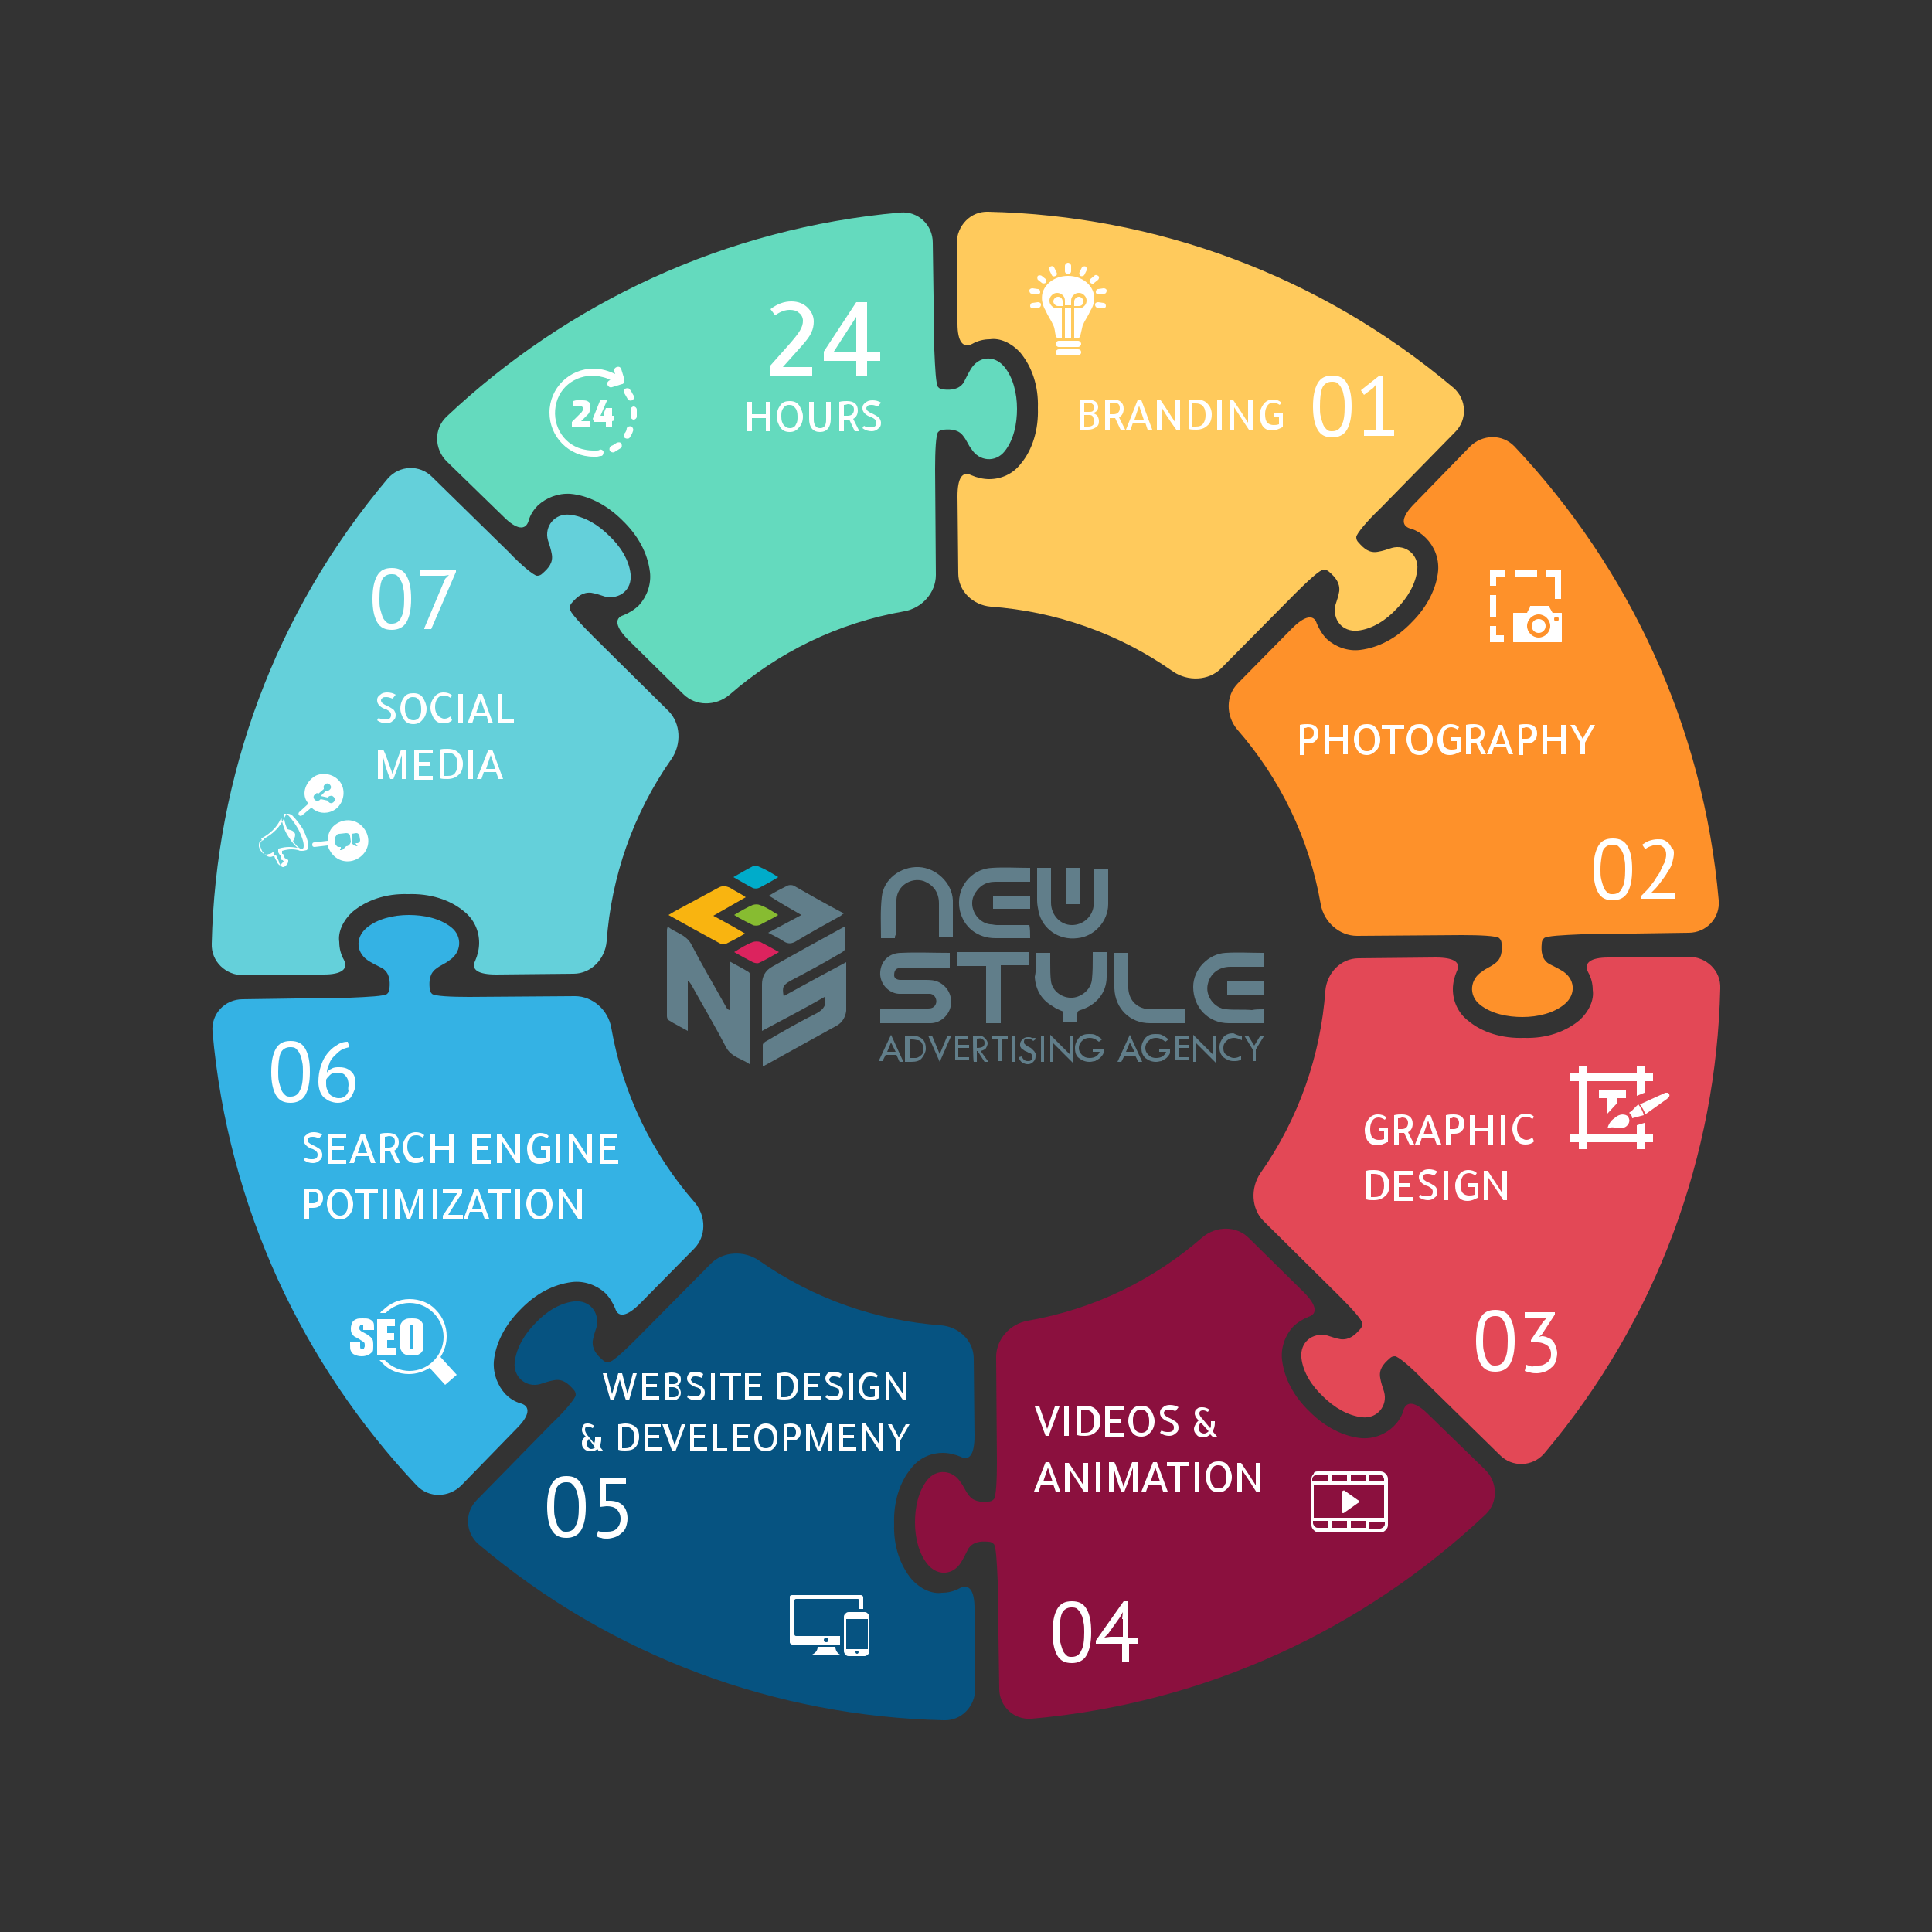 <?xml version="1.0" encoding="utf-8"?>
<!-- Generator: Adobe Illustrator 24.0.0, SVG Export Plug-In . SVG Version: 6.00 Build 0)  -->
<svg version="1.1" id="Layer_1" xmlns="http://www.w3.org/2000/svg" xmlns:xlink="http://www.w3.org/1999/xlink" x="0px" y="0px"
	 viewBox="0 0 250 250" style="enable-background:new 0 0 250 250;" xml:space="preserve">
<rect x="0" y="0" width="250" height="250" fill="#333333" stroke="none"/>
<style type="text/css">
	.st0{fill:#64DABE;}
	.st1{fill:#FE912A;}
	.st2{fill:#34B2E4;}
	.st3{fill:#8B103E;}
	.st4{fill:#FFCA5C;}
	.st5{fill:#E34856;}
	.st6{fill:#64D0DA;}
	.st7{fill:#065381;}
	.st8{fill:#FFFFFF;}
	.st9{fill-rule:evenodd;clip-rule:evenodd;fill:#FFFFFF;}
	.st10{fill:#617E8A;}
	.st11{fill:#F9B410;}
	.st12{fill:#87BC31;}
	.st13{fill:#00ACCA;}
	.st14{fill:#DC235E;}
</style>
<g id="Puzzle">
	<g>
		<path class="st0" d="M73.8,63.9c2.3,0.2,4.7,1.4,6.7,3.4c2.1,2,3.3,4.3,3.6,6.7c0.2,1.6-0.4,3.2-1.4,4.3c-0.6,0.6-1.3,1-2,1.3
			c-1.3,0.4-1,1.6,0.6,3.2l7.1,7c1.6,1.6,4.2,1.6,6,0.1c6.3-5.5,14-9.3,22.6-10.8c2.3-0.4,4.1-2.4,4.1-4.7L121,60.7
			c0-2.3,0.1-4.5,0.4-4.8c0.2-0.2,0.4-0.3,0.7-0.3c1-0.1,2,0,2.6,0.9c0.4,0.5,0.6,1.1,1,1.6c1,1.6,3.1,1.8,4.3,0.3
			c1.2-1.5,1.6-3.6,1.6-5.5c0-2-0.5-4.1-1.7-5.5c-1.3-1.5-3.3-1.3-4.3,0.4c-0.3,0.5-0.6,1.1-0.9,1.7c-0.6,0.9-1.6,1-2.6,0.9
			c-0.3,0-0.5-0.1-0.7-0.3c-0.3-0.3-0.4-2.5-0.5-4.8l-0.2-13.9c0-2.3-1.9-4.1-4.2-3.9c-22.7,2-43.1,11.7-58.7,26.4
			c-1.7,1.6-1.6,4.2,0,5.8l7.4,7.2c1.6,1.6,2.8,1.8,3.2,0.5c0.2-0.8,0.7-1.5,1.2-2C70.7,64.4,72.2,63.8,73.8,63.9z"/>
	</g>
	<g>
		<path class="st1" d="M186.1,73.8c-0.2,2.3-1.4,4.7-3.4,6.7c-2,2.1-4.3,3.3-6.7,3.6c-1.6,0.2-3.2-0.4-4.3-1.4c-0.6-0.6-1-1.3-1.3-2
			c-0.4-1.3-1.6-1-3.2,0.6l-7,7.1c-1.6,1.6-1.6,4.2-0.1,6c5.5,6.3,9.3,14,10.8,22.6c0.4,2.3,2.4,4.1,4.7,4.1l13.6-0.1
			c2.3,0,4.5,0.1,4.8,0.4c0.2,0.2,0.3,0.4,0.3,0.7c0.1,1,0,2-0.9,2.6c-0.5,0.4-1.1,0.6-1.6,1c-1.6,1-1.8,3.1-0.3,4.3
			c1.5,1.2,3.6,1.6,5.5,1.6c2,0,4.1-0.5,5.5-1.7c1.5-1.3,1.3-3.3-0.4-4.3c-0.5-0.3-1.1-0.6-1.7-0.9c-0.9-0.6-1-1.6-0.9-2.6
			c0-0.3,0.1-0.5,0.3-0.7c0.3-0.3,2.5-0.4,4.8-0.5l13.9-0.2c2.3,0,4.1-1.9,3.9-4.2c-2-22.7-11.7-43.1-26.4-58.7
			c-1.6-1.7-4.2-1.6-5.8,0l-7.2,7.4c-1.6,1.6-1.8,2.8-0.5,3.2c0.8,0.2,1.5,0.7,2,1.2C185.6,70.7,186.2,72.2,186.1,73.8z"/>
	</g>
	<g>
		<path class="st2" d="M63.9,176.2c0.2-2.3,1.4-4.7,3.4-6.7c2-2.1,4.3-3.3,6.7-3.6c1.6-0.2,3.2,0.4,4.3,1.4c0.6,0.6,1,1.3,1.3,2
			c0.4,1.3,1.6,1,3.2-0.6l7-7.1c1.6-1.6,1.6-4.2,0.1-6c-5.5-6.3-9.3-14-10.8-22.6c-0.4-2.3-2.4-4.1-4.7-4.1L60.7,129
			c-2.3,0-4.5-0.1-4.8-0.4c-0.2-0.2-0.3-0.4-0.3-0.7c-0.1-1,0-2,0.9-2.6c0.5-0.4,1.1-0.6,1.6-1c1.6-1,1.8-3.1,0.3-4.3
			c-1.5-1.2-3.6-1.6-5.5-1.6c-2,0-4.1,0.5-5.5,1.7c-1.5,1.3-1.3,3.3,0.4,4.3c0.5,0.3,1.1,0.6,1.7,0.9c0.9,0.6,1,1.6,0.9,2.6
			c0,0.3-0.1,0.5-0.3,0.7c-0.3,0.3-2.5,0.4-4.8,0.5l-13.9,0.2c-2.3,0-4.1,1.9-3.9,4.2c2,22.7,11.7,43.1,26.4,58.7
			c1.6,1.7,4.2,1.6,5.8,0l7.2-7.4c1.6-1.6,1.8-2.8,0.5-3.2c-0.8-0.2-1.5-0.7-2-1.2C64.4,179.3,63.8,177.8,63.9,176.2z"/>
	</g>
	<g>
		<path class="st3" d="M176.2,186.1c-2.3-0.2-4.7-1.4-6.7-3.4c-2.1-2-3.3-4.3-3.6-6.7c-0.2-1.6,0.4-3.2,1.4-4.3c0.6-0.6,1.3-1,2-1.3
			c1.3-0.4,1-1.6-0.6-3.2l-7.1-7c-1.6-1.6-4.2-1.6-6-0.1c-6.3,5.5-14,9.3-22.6,10.8c-2.3,0.4-4.1,2.4-4.1,4.7l0.1,13.6
			c0,2.3-0.1,4.5-0.4,4.8c-0.2,0.2-0.4,0.3-0.7,0.3c-1,0.1-2,0-2.6-0.9c-0.4-0.5-0.6-1.1-1-1.6c-1-1.6-3.1-1.8-4.3-0.3
			c-1.2,1.5-1.6,3.6-1.6,5.5c0,2,0.5,4.1,1.7,5.5c1.3,1.5,3.3,1.3,4.3-0.4c0.3-0.5,0.6-1.1,0.9-1.7c0.6-0.9,1.6-1,2.6-0.9
			c0.3,0,0.5,0.1,0.7,0.3c0.3,0.3,0.4,2.5,0.5,4.8l0.2,13.9c0,2.3,1.9,4.1,4.2,3.9c22.7-2,43.1-11.7,58.7-26.4
			c1.7-1.6,1.6-4.2,0-5.8l-7.4-7.2c-1.6-1.6-2.8-1.8-3.2-0.5c-0.2,0.8-0.7,1.5-1.2,2C179.3,185.6,177.8,186.2,176.2,186.1z"/>
	</g>
	<g>
		<path class="st4" d="M132,45.6c1.5,1.8,2.4,4.3,2.3,7.2c0.1,2.8-0.7,5.4-2.2,7.2c-1,1.3-2.5,2-4.1,2c-0.8,0-1.6-0.2-2.3-0.5
			c-1.2-0.6-1.8,0.4-1.8,2.7l0.1,10c0,2.3,1.9,4.1,4.2,4.3c8.3,0.6,16.5,3.4,23.6,8.4c1.9,1.3,4.6,1.2,6.2-0.4l9.6-9.7
			c1.6-1.6,3.2-3.1,3.7-3.1c0.2,0,0.5,0.1,0.7,0.3c0.8,0.7,1.4,1.4,1.3,2.5c-0.1,0.6-0.3,1.2-0.5,1.8c-0.4,1.9,0.9,3.5,2.9,3.3
			c1.9-0.2,3.7-1.4,5-2.8c1.4-1.4,2.5-3.2,2.7-5.1c0.2-1.9-1.5-3.3-3.3-2.8c-0.6,0.2-1.2,0.4-1.8,0.5c-1.1,0.2-1.8-0.4-2.5-1.2
			c-0.2-0.2-0.3-0.4-0.3-0.7c0-0.4,1.4-2.1,3.1-3.7l9.7-9.9c1.6-1.6,1.5-4.2-0.2-5.7c-17.4-14.7-38.7-22.3-60.2-22.8
			c-2.3-0.1-4.1,1.8-4.1,4.1l0.1,10.4c0,2.3,0.7,3.2,1.9,2.6c0.7-0.4,1.5-0.6,2.3-0.6C129.4,43.7,130.9,44.4,132,45.6z"/>
	</g>
	<g>
		<path class="st5" d="M204.4,132c-1.8,1.5-4.3,2.4-7.2,2.3c-2.8,0.1-5.4-0.7-7.2-2.2c-1.3-1-2-2.5-2-4.1c0-0.8,0.2-1.6,0.5-2.3
			c0.6-1.2-0.4-1.8-2.7-1.8l-10,0.1c-2.3,0-4.1,1.9-4.3,4.2c-0.6,8.3-3.4,16.5-8.4,23.6c-1.3,1.9-1.2,4.6,0.4,6.2l9.7,9.6
			c1.6,1.6,3.1,3.2,3.1,3.7c0,0.2-0.1,0.5-0.3,0.7c-0.7,0.8-1.4,1.4-2.5,1.3c-0.6-0.1-1.2-0.3-1.8-0.5c-1.9-0.4-3.5,0.9-3.3,2.9
			c0.2,1.9,1.4,3.7,2.8,5c1.4,1.4,3.2,2.5,5.1,2.7c1.9,0.2,3.3-1.5,2.8-3.3c-0.2-0.6-0.4-1.2-0.5-1.8c-0.2-1.1,0.4-1.8,1.2-2.5
			c0.2-0.2,0.4-0.3,0.7-0.3c0.4,0,2.1,1.4,3.7,3.1l9.9,9.7c1.6,1.6,4.2,1.5,5.7-0.2c14.7-17.4,22.3-38.7,22.8-60.2
			c0.1-2.3-1.8-4.1-4.1-4.1l-10.4,0.1c-2.3,0-3.2,0.7-2.6,1.9c0.4,0.7,0.6,1.5,0.6,2.3C206.3,129.4,205.6,130.9,204.4,132z"/>
	</g>
	<g>
		<path class="st6" d="M45.6,118c1.8-1.5,4.3-2.4,7.2-2.3c2.8-0.1,5.4,0.7,7.2,2.2c1.3,1,2,2.5,2,4.1c0,0.8-0.2,1.6-0.5,2.3
			c-0.6,1.2,0.4,1.8,2.7,1.8l10-0.1c2.3,0,4.1-1.9,4.3-4.2c0.6-8.3,3.4-16.5,8.4-23.6c1.3-1.9,1.2-4.6-0.4-6.2l-9.7-9.6
			c-1.6-1.6-3.1-3.2-3.1-3.7c0-0.2,0.1-0.5,0.3-0.7c0.7-0.8,1.4-1.4,2.5-1.3c0.6,0.1,1.2,0.3,1.8,0.5c1.9,0.4,3.5-0.9,3.3-2.9
			c-0.2-1.9-1.4-3.7-2.8-5c-1.4-1.4-3.2-2.5-5.1-2.7c-1.9-0.2-3.3,1.5-2.8,3.3c0.2,0.6,0.4,1.2,0.5,1.8c0.2,1.1-0.4,1.8-1.2,2.5
			c-0.2,0.2-0.4,0.3-0.7,0.3c-0.4,0-2.1-1.4-3.7-3.1l-9.9-9.7c-1.6-1.6-4.2-1.5-5.7,0.2c-14.7,17.4-22.3,38.7-22.8,60.2
			c-0.1,2.3,1.8,4.1,4.1,4.1l10.4-0.1c2.3,0,3.2-0.7,2.6-1.9c-0.4-0.7-0.6-1.5-0.6-2.3C43.7,120.6,44.4,119.1,45.6,118z"/>
	</g>
	<g>
		<path class="st7" d="M118,204.4c-1.5-1.8-2.4-4.3-2.3-7.2c-0.1-2.8,0.7-5.4,2.2-7.2c1-1.3,2.5-2,4.1-2c0.8,0,1.6,0.2,2.3,0.5
			c1.2,0.6,1.8-0.4,1.8-2.7l-0.1-10c0-2.3-1.9-4.1-4.2-4.3c-8.3-0.6-16.5-3.4-23.6-8.4c-1.9-1.3-4.6-1.2-6.2,0.4l-9.6,9.7
			c-1.6,1.6-3.2,3.1-3.7,3.1c-0.2,0-0.5-0.1-0.7-0.3c-0.8-0.7-1.4-1.4-1.3-2.5c0.1-0.6,0.3-1.2,0.5-1.8c0.4-1.9-0.9-3.5-2.9-3.3
			c-1.9,0.2-3.7,1.4-5,2.8c-1.4,1.4-2.5,3.2-2.7,5.1c-0.2,1.9,1.5,3.3,3.3,2.8c0.6-0.2,1.2-0.4,1.8-0.5c1.1-0.2,1.8,0.4,2.5,1.2
			c0.2,0.2,0.3,0.4,0.3,0.7c0,0.4-1.4,2.1-3.1,3.7l-9.7,9.9c-1.6,1.6-1.5,4.2,0.2,5.7c17.4,14.7,38.7,22.3,60.2,22.8
			c2.3,0.1,4.1-1.8,4.1-4.1l-0.1-10.4c0-2.3-0.7-3.2-1.9-2.6c-0.7,0.4-1.5,0.6-2.3,0.6C120.6,206.3,119.1,205.6,118,204.4z"/>
	</g>
</g>
<g id="Numbers">
	<g>
		<path class="st8" d="M169.9,52.6c0-1.3,0.2-2.3,0.6-3s1-1,1.9-1c0.9,0,1.5,0.3,1.9,1c0.4,0.7,0.6,1.6,0.6,3c0,1.3-0.2,2.3-0.6,3
			s-1.1,1-1.9,1c-0.9,0-1.5-0.3-1.9-1S169.9,53.9,169.9,52.6z M170.8,52.6c0,0.5,0,0.9,0.1,1.3c0.1,0.4,0.2,0.7,0.3,1
			c0.1,0.3,0.3,0.5,0.5,0.7c0.2,0.2,0.4,0.2,0.7,0.2c0.6,0,1-0.3,1.2-0.8c0.3-0.5,0.4-1.3,0.4-2.4c0-0.5,0-0.9-0.1-1.3
			c-0.1-0.4-0.1-0.7-0.3-1c-0.1-0.3-0.3-0.5-0.5-0.7c-0.2-0.2-0.5-0.2-0.8-0.2c-0.5,0-1,0.3-1.2,0.8
			C170.9,50.7,170.8,51.5,170.8,52.6z"/>
		<path class="st8" d="M176.5,55.6h1.5v-5.3l0.1-0.6l-0.4,0.5l-1.2,0.9l-0.4-0.6l2.4-1.9h0.4v7h1.5v0.8h-3.9V55.6z"/>
	</g>
	<g>
		<path class="st8" d="M206.2,112.5c0-1.3,0.2-2.3,0.6-3s1-1,1.9-1c0.9,0,1.5,0.3,1.9,1c0.4,0.7,0.6,1.6,0.6,3c0,1.3-0.2,2.3-0.6,3
			s-1.1,1-1.9,1c-0.9,0-1.5-0.3-1.9-1S206.2,113.8,206.2,112.5z M207.1,112.5c0,0.5,0,0.9,0.1,1.3c0.1,0.4,0.2,0.7,0.3,1
			c0.1,0.3,0.3,0.5,0.5,0.7c0.2,0.2,0.4,0.2,0.7,0.2c0.6,0,1-0.3,1.2-0.8c0.3-0.5,0.4-1.3,0.4-2.4c0-0.5,0-0.9-0.1-1.3
			c-0.1-0.4-0.1-0.7-0.3-1c-0.1-0.3-0.3-0.5-0.5-0.7c-0.2-0.2-0.5-0.2-0.8-0.2c-0.5,0-1,0.3-1.2,0.8
			C207.3,110.6,207.1,111.4,207.1,112.5z"/>
		<path class="st8" d="M216.6,110.4c0,0.4-0.1,0.8-0.2,1.2c-0.1,0.4-0.3,0.8-0.6,1.2c-0.2,0.4-0.5,0.8-0.8,1.2
			c-0.3,0.4-0.6,0.8-0.9,1.1l-0.5,0.5v0l0.7-0.1h2.4v0.8h-4.4V116c0.2-0.2,0.4-0.4,0.6-0.6c0.2-0.2,0.5-0.5,0.7-0.8
			c0.2-0.3,0.5-0.6,0.7-1c0.2-0.3,0.5-0.7,0.6-1c0.2-0.4,0.3-0.7,0.5-1c0.1-0.3,0.2-0.7,0.2-1c0-0.4-0.1-0.7-0.3-0.9
			s-0.5-0.4-0.9-0.4c-0.3,0-0.5,0.1-0.8,0.2c-0.3,0.1-0.5,0.2-0.7,0.4l-0.4-0.6c0.3-0.2,0.6-0.4,0.9-0.5c0.3-0.1,0.7-0.2,1.1-0.2
			c0.3,0,0.6,0,0.8,0.1c0.2,0.1,0.4,0.2,0.6,0.4c0.2,0.2,0.3,0.4,0.4,0.6C216.6,109.9,216.6,110.2,216.6,110.4z"/>
	</g>
	<g>
		<path class="st8" d="M191,173.5c0-1.3,0.2-2.3,0.6-3s1-1,1.9-1c0.9,0,1.5,0.3,1.9,1c0.4,0.7,0.6,1.6,0.6,3c0,1.3-0.2,2.3-0.6,3
			s-1.1,1-1.9,1c-0.9,0-1.5-0.3-1.9-1S191,174.7,191,173.5z M191.9,173.5c0,0.5,0,0.9,0.1,1.3c0.1,0.4,0.2,0.7,0.3,1
			c0.1,0.3,0.3,0.5,0.5,0.7c0.2,0.2,0.4,0.2,0.7,0.2c0.6,0,1-0.3,1.2-0.8c0.3-0.5,0.4-1.3,0.4-2.4c0-0.5,0-0.9-0.1-1.3
			c-0.1-0.4-0.1-0.7-0.3-1c-0.1-0.3-0.3-0.5-0.5-0.7c-0.2-0.2-0.5-0.2-0.8-0.2c-0.5,0-1,0.3-1.2,0.8
			C192,171.6,191.9,172.4,191.9,173.5z"/>
		<path class="st8" d="M199,176.7c0.2,0,0.5,0,0.7-0.1c0.2-0.1,0.4-0.2,0.5-0.3c0.2-0.1,0.3-0.3,0.4-0.5c0.1-0.2,0.1-0.4,0.1-0.6
			c0-0.5-0.2-0.9-0.5-1.1s-0.7-0.4-1.3-0.4h-0.8v-0.3l1.6-2.4l0.5-0.5l-0.7,0.1h-2.2v-0.8h3.9v0.3l-1.7,2.6l-0.4,0.3v0l0.4-0.1
			c0.3,0,0.6,0.1,0.8,0.2c0.2,0.1,0.5,0.2,0.6,0.4c0.2,0.2,0.3,0.4,0.4,0.7c0.1,0.3,0.2,0.6,0.2,0.9c0,0.4-0.1,0.7-0.2,1.1
			c-0.1,0.3-0.3,0.6-0.6,0.8c-0.2,0.2-0.5,0.4-0.8,0.5c-0.3,0.1-0.7,0.2-1,0.2c-0.3,0-0.6,0-0.9-0.1s-0.5-0.1-0.7-0.2l0.2-0.8
			c0.2,0.1,0.4,0.1,0.6,0.2S198.8,176.7,199,176.7z"/>
	</g>
	<g>
		<path class="st8" d="M136.2,211.2c0-1.3,0.2-2.3,0.6-3s1-1,1.9-1c0.9,0,1.5,0.3,1.9,1c0.4,0.7,0.6,1.6,0.6,3c0,1.3-0.2,2.3-0.6,3
			s-1.1,1-1.9,1c-0.9,0-1.5-0.3-1.9-1S136.2,212.5,136.2,211.2z M137.1,211.2c0,0.5,0,0.9,0.1,1.3c0.1,0.4,0.2,0.7,0.3,1
			c0.1,0.3,0.3,0.5,0.5,0.7c0.2,0.2,0.4,0.2,0.7,0.2c0.6,0,1-0.3,1.2-0.8c0.3-0.5,0.4-1.3,0.4-2.4c0-0.5,0-0.9-0.1-1.3
			c-0.1-0.4-0.1-0.7-0.3-1c-0.1-0.3-0.3-0.5-0.5-0.7c-0.2-0.2-0.5-0.2-0.8-0.2c-0.5,0-1,0.3-1.2,0.8
			C137.2,209.3,137.1,210.1,137.1,211.2z"/>
		<path class="st8" d="M147.4,212.7h-1.3v2.4h-0.9v-2.4h-3.4v-0.4l3.6-5.1h0.6v4.7h1.3V212.7z M145.2,209.5l0.1-0.9h0l-0.4,0.7
			l-1.5,2.1l-0.5,0.5l0.8-0.1h1.6V209.5z"/>
	</g>
	<g>
		<path class="st8" d="M70.8,195c0-1.3,0.2-2.3,0.6-3s1-1,1.9-1c0.9,0,1.5,0.3,1.9,1c0.4,0.7,0.6,1.6,0.6,3c0,1.3-0.2,2.3-0.6,3
			s-1.1,1-1.9,1c-0.9,0-1.5-0.3-1.9-1S70.8,196.2,70.8,195z M71.7,195c0,0.5,0,0.9,0.1,1.3c0.1,0.4,0.2,0.7,0.3,1
			c0.1,0.3,0.3,0.5,0.5,0.7c0.2,0.2,0.4,0.2,0.7,0.2c0.6,0,1-0.3,1.2-0.8c0.3-0.5,0.4-1.3,0.4-2.4c0-0.5,0-0.9-0.1-1.3
			c-0.1-0.4-0.1-0.7-0.3-1c-0.1-0.3-0.3-0.5-0.5-0.7c-0.2-0.2-0.5-0.2-0.8-0.2c-0.5,0-1,0.3-1.2,0.8C71.8,193.1,71.7,193.9,71.7,195
			z"/>
		<path class="st8" d="M78.6,198.2c0.5,0,0.9-0.1,1.2-0.4s0.5-0.7,0.5-1.3c0-0.5-0.2-0.9-0.5-1.2c-0.3-0.3-0.8-0.4-1.3-0.4l-0.9,0.1
			v-3.8H81v0.8h-2.6v2.2l0.5,0c0.7,0,1.3,0.2,1.7,0.6c0.4,0.4,0.6,1,0.6,1.7c0,0.4-0.1,0.8-0.2,1.1c-0.1,0.3-0.3,0.6-0.6,0.8
			c-0.2,0.2-0.5,0.4-0.8,0.5c-0.3,0.1-0.7,0.2-1,0.2c-0.3,0-0.6,0-0.8-0.1c-0.2,0-0.4-0.1-0.6-0.2l0.2-0.7c0.2,0.1,0.3,0.1,0.5,0.1
			C78.1,198.2,78.3,198.2,78.6,198.2z"/>
	</g>
	<g>
		<path class="st8" d="M35.1,138.7c0-1.3,0.2-2.3,0.6-3s1-1,1.9-1c0.9,0,1.5,0.3,1.9,1c0.4,0.7,0.6,1.6,0.6,3c0,1.3-0.2,2.3-0.6,3
			s-1.1,1-1.9,1c-0.9,0-1.5-0.3-1.9-1S35.1,140,35.1,138.7z M36,138.7c0,0.5,0,0.9,0.1,1.3c0.1,0.4,0.2,0.7,0.3,1
			c0.1,0.3,0.3,0.5,0.5,0.7c0.2,0.2,0.4,0.2,0.7,0.2c0.6,0,1-0.3,1.2-0.8c0.3-0.5,0.4-1.3,0.4-2.4c0-0.5,0-0.9-0.1-1.3
			c-0.1-0.4-0.1-0.7-0.3-1c-0.1-0.3-0.3-0.5-0.5-0.7c-0.2-0.2-0.5-0.2-0.8-0.2c-0.5,0-1,0.3-1.2,0.8C36.1,136.8,36,137.7,36,138.7z"
			/>
		<path class="st8" d="M46,140.3c0,0.3-0.1,0.7-0.2,0.9c-0.1,0.3-0.3,0.6-0.4,0.8c-0.2,0.2-0.4,0.4-0.7,0.5c-0.3,0.1-0.6,0.2-1,0.2
			c-0.4,0-0.7-0.1-1-0.2c-0.3-0.1-0.5-0.3-0.8-0.5c-0.2-0.2-0.4-0.5-0.5-0.8c-0.1-0.3-0.2-0.7-0.2-1.2c0-0.7,0.1-1.4,0.3-2
			c0.2-0.6,0.4-1.1,0.8-1.6s0.7-0.8,1.2-1.1c0.4-0.3,0.9-0.5,1.5-0.5l0.2,0.7c-0.4,0.1-0.8,0.2-1.1,0.4c-0.3,0.2-0.6,0.5-0.9,0.8
			c-0.3,0.3-0.5,0.6-0.6,1c-0.2,0.4-0.3,0.8-0.3,1.1c0.1-0.2,0.3-0.4,0.6-0.5c0.3-0.2,0.6-0.2,1-0.2c0.7,0,1.2,0.2,1.6,0.6
			S46,139.6,46,140.3z M45.1,140.4c0-0.5-0.1-0.9-0.4-1.2c-0.2-0.3-0.6-0.4-1.1-0.4c-0.4,0-0.7,0.1-0.9,0.3s-0.4,0.4-0.5,0.6
			c0,0.1,0,0.2,0,0.3s0,0.1,0,0.2c0,0.2,0,0.4,0.1,0.7c0.1,0.2,0.2,0.4,0.3,0.6c0.1,0.2,0.3,0.3,0.5,0.4c0.2,0.1,0.4,0.2,0.7,0.2
			c0.2,0,0.4,0,0.6-0.1c0.2-0.1,0.3-0.2,0.4-0.3s0.2-0.3,0.3-0.5C45,140.8,45.1,140.6,45.1,140.4z"/>
	</g>
	<g>
		<path class="st8" d="M48.2,77.5c0-1.3,0.2-2.3,0.6-3s1-1,1.9-1c0.9,0,1.5,0.3,1.9,1c0.4,0.7,0.6,1.6,0.6,3c0,1.3-0.2,2.3-0.6,3
			s-1.1,1-1.9,1c-0.9,0-1.5-0.3-1.9-1S48.2,78.8,48.2,77.5z M49.1,77.5c0,0.5,0,0.9,0.1,1.3c0.1,0.4,0.2,0.7,0.3,1
			c0.1,0.3,0.3,0.5,0.5,0.7c0.2,0.2,0.4,0.2,0.7,0.2c0.6,0,1-0.3,1.2-0.8c0.3-0.5,0.4-1.3,0.4-2.4c0-0.5,0-0.9-0.1-1.3
			c-0.1-0.4-0.1-0.7-0.3-1c-0.1-0.3-0.3-0.5-0.5-0.7c-0.2-0.2-0.5-0.2-0.8-0.2c-0.5,0-1,0.3-1.2,0.8C49.2,75.6,49.1,76.4,49.1,77.5z
			"/>
		<path class="st8" d="M54.9,81.3l2.7-6.4l0.5-0.5l-0.6,0.1h-3.1v-0.8h4.6V74l-3.2,7.4H54.9z"/>
	</g>
</g>
<g id="Text">
	<g>
		<path class="st8" d="M50.8,90.4c-0.3-0.1-0.5-0.2-0.8-0.2c-0.2,0-0.4,0-0.5,0.1s-0.2,0.2-0.2,0.3c0,0.3,0.2,0.4,0.5,0.6
			c0.5,0.2,0.8,0.4,1.1,0.6c0.2,0.2,0.3,0.5,0.3,0.7c0,0.4-0.1,0.6-0.4,0.8c-0.2,0.2-0.5,0.3-0.8,0.3c-0.4,0-0.8-0.1-1.2-0.4
			l0.2-0.3c0.3,0.2,0.6,0.2,0.9,0.2c0.5,0,0.7-0.2,0.7-0.6c0-0.3-0.2-0.5-0.6-0.7c-0.4-0.1-0.7-0.3-0.9-0.5
			c-0.2-0.2-0.3-0.4-0.3-0.7c0-0.3,0.1-0.5,0.4-0.7c0.2-0.2,0.5-0.3,0.9-0.3c0.4,0,0.8,0.1,1.1,0.3L50.8,90.4z"/>
		<path class="st8" d="M53.5,93.7c-0.6,0-1-0.2-1.3-0.7c-0.2-0.4-0.4-0.8-0.4-1.3c0-0.6,0.2-1.1,0.5-1.5c0.3-0.4,0.7-0.5,1.2-0.5
			c0.6,0,1,0.2,1.3,0.7c0.2,0.4,0.4,0.8,0.4,1.3c0,0.6-0.2,1.1-0.5,1.4C54.4,93.5,54,93.7,53.5,93.7z M53.5,93.2
			c0.4,0,0.7-0.2,0.8-0.5c0.2-0.3,0.2-0.6,0.2-1c0-0.5-0.1-0.9-0.3-1.1c-0.2-0.3-0.4-0.4-0.8-0.4c-0.4,0-0.6,0.2-0.8,0.5
			c-0.2,0.3-0.2,0.6-0.2,1c0,0.5,0.1,0.8,0.3,1.1C52.9,93.1,53.2,93.2,53.5,93.2z"/>
		<path class="st8" d="M58.5,93.2c-0.3,0.3-0.7,0.4-1.1,0.4c-0.6,0-1-0.2-1.3-0.7c-0.2-0.4-0.4-0.8-0.4-1.3c0-0.6,0.2-1,0.5-1.4
			c0.3-0.4,0.7-0.6,1.2-0.6c0.4,0,0.8,0.1,1.1,0.4l-0.2,0.3c-0.3-0.2-0.5-0.3-0.8-0.3c-0.4,0-0.7,0.1-0.9,0.4
			c-0.2,0.3-0.3,0.6-0.3,1.1c0,0.4,0.1,0.8,0.4,1.1c0.2,0.2,0.5,0.4,0.8,0.4c0.3,0,0.5-0.1,0.8-0.3L58.5,93.2z"/>
		<path class="st8" d="M59.9,89.8v3.8h-0.6v-3.8H59.9z"/>
		<path class="st8" d="M61.9,89.8h0.5l1.4,3.8h-0.6L63,92.7h-1.6l-0.3,0.9h-0.6L61.9,89.8z M62.2,90.5l-0.6,1.8h1.2L62.2,90.5z"/>
		<path class="st8" d="M64.5,93.6v-3.8H65v3.3h1.5v0.5H64.5z"/>
		<path class="st8" d="M49.5,97.7v3.1h-0.6V97h0.7c0.3,0.6,0.6,1.5,1,2.6c0.1,0.2,0.1,0.4,0.2,0.6c0-0.1,0.1-0.2,0.1-0.4
			c0.4-1.2,0.7-2.1,1-2.8h0.7v3.8h-0.6v-3.1c-0.2,0.6-0.5,1.6-1.1,3.1h-0.4c-0.2-0.4-0.4-1-0.6-1.6C49.7,98.5,49.6,98,49.5,97.7z"/>
		<path class="st8" d="M53.7,97H56v0.5h-1.8v1.1h1.5v0.5h-1.5v1.3h1.8v0.5h-2.4V97z"/>
		<path class="st8" d="M56.9,97c0.3-0.1,0.6-0.1,1-0.1c0.7,0,1.2,0.2,1.5,0.6c0.3,0.3,0.5,0.8,0.5,1.3c0,0.7-0.2,1.2-0.6,1.5
			c-0.3,0.3-0.8,0.5-1.4,0.5c-0.4,0-0.7,0-1-0.1V97z M57.5,100.4c0.1,0,0.3,0,0.4,0c0.5,0,0.8-0.1,1-0.4c0.2-0.3,0.3-0.6,0.3-1.1
			c0-0.5-0.1-0.9-0.4-1.2c-0.2-0.2-0.5-0.3-0.9-0.3c-0.2,0-0.3,0-0.4,0V100.4z"/>
		<path class="st8" d="M61.2,97v3.8h-0.6V97H61.2z"/>
		<path class="st8" d="M63.2,97h0.5l1.4,3.8h-0.6l-0.3-0.9h-1.6l-0.3,0.9h-0.6L63.2,97z M63.5,97.7l-0.6,1.8h1.2L63.5,97.7z"/>
	</g>
</g>
<g id="Text_1_">
	<g>
		<path class="st8" d="M99.6,48.6v-1.2l2.4-2.7c0.7-0.8,1.2-1.4,1.5-1.9s0.4-0.9,0.4-1.3c0-0.4-0.2-0.8-0.5-1
			c-0.3-0.3-0.7-0.4-1.2-0.4c-0.6,0-1.2,0.2-1.9,0.7l-0.6-0.8c0.9-0.7,1.8-1,2.7-1c0.9,0,1.6,0.3,2.1,0.8c0.5,0.5,0.8,1.1,0.8,1.8
			c0,0.5-0.1,1-0.3,1.4c-0.2,0.5-0.6,1-1.2,1.7l-2.5,2.8h3.8v1.2H99.6z"/>
		<path class="st8" d="M106.6,45.5l4.2-6.4h1.4v6.4h1.7v1.2h-1.7v2h-1.4v-2h-4.2V45.5z M107.9,45.5h2.9V41L107.9,45.5z"/>
		<path class="st8" d="M97.3,55.8h-0.6V52h0.6v1.6h1.8V52h0.6v3.8h-0.6v-1.7h-1.8V55.8z"/>
		<path class="st8" d="M102.2,55.9c-0.6,0-1-0.2-1.3-0.7c-0.2-0.4-0.4-0.8-0.4-1.3c0-0.6,0.2-1.1,0.5-1.5c0.3-0.4,0.7-0.5,1.2-0.5
			c0.6,0,1,0.2,1.3,0.7c0.2,0.4,0.4,0.8,0.4,1.3c0,0.6-0.2,1.1-0.5,1.4C103.1,55.7,102.7,55.9,102.2,55.9z M102.2,55.4
			c0.4,0,0.7-0.2,0.8-0.5c0.2-0.3,0.2-0.6,0.2-1c0-0.5-0.1-0.9-0.3-1.1c-0.2-0.3-0.4-0.4-0.8-0.4c-0.4,0-0.6,0.2-0.8,0.5
			c-0.2,0.3-0.2,0.6-0.2,1c0,0.5,0.1,0.8,0.3,1.1C101.7,55.3,101.9,55.4,102.2,55.4z"/>
		<path class="st8" d="M107.5,54.2c0,1.1-0.5,1.7-1.4,1.7c-0.9,0-1.4-0.6-1.4-1.7V52h0.6v2.3c0,0.7,0.3,1.1,0.8,1.1
			c0.6,0,0.8-0.4,0.8-1.1V52h0.6V54.2z"/>
		<path class="st8" d="M108.6,55.8V52c0.4-0.1,0.7-0.1,1-0.1c0.9,0,1.4,0.4,1.4,1.2c0,0.5-0.2,0.9-0.6,1.1l0.8,1.6h-0.6l-0.7-1.5
			c-0.1,0-0.1,0-0.2,0c-0.1,0-0.3,0-0.5,0v1.5H108.6z M109.2,52.4v1.4c0.2,0,0.3,0,0.5,0c0.5,0,0.8-0.3,0.8-0.8
			c0-0.5-0.3-0.7-0.8-0.7C109.4,52.4,109.3,52.4,109.2,52.4z"/>
		<path class="st8" d="M113.6,52.6c-0.3-0.1-0.5-0.2-0.8-0.2c-0.2,0-0.4,0-0.5,0.1s-0.2,0.2-0.2,0.3c0,0.3,0.2,0.4,0.5,0.6
			c0.5,0.2,0.8,0.4,1.1,0.6c0.2,0.2,0.3,0.5,0.3,0.7c0,0.4-0.1,0.6-0.4,0.8c-0.2,0.2-0.5,0.3-0.8,0.3c-0.4,0-0.8-0.1-1.2-0.4
			l0.2-0.3c0.3,0.2,0.6,0.2,0.9,0.2c0.5,0,0.7-0.2,0.7-0.6c0-0.3-0.2-0.5-0.6-0.7c-0.4-0.1-0.7-0.3-0.9-0.5
			c-0.2-0.2-0.3-0.4-0.3-0.7c0-0.3,0.1-0.5,0.4-0.7c0.2-0.2,0.5-0.3,0.9-0.3c0.4,0,0.8,0.1,1.1,0.3L113.6,52.6z"/>
	</g>
</g>
<g id="Text_2_">
	<g>
		<path class="st8" d="M139.7,55.6v-3.8c0.3-0.1,0.7-0.1,1-0.1c0.5,0,0.8,0.1,1.1,0.3c0.2,0.2,0.3,0.4,0.3,0.7
			c0,0.2-0.1,0.4-0.2,0.5s-0.3,0.2-0.5,0.3v0c0.2,0,0.4,0.1,0.6,0.3c0.1,0.2,0.2,0.4,0.2,0.7c0,0.4-0.1,0.6-0.4,0.8
			c-0.3,0.2-0.6,0.3-1,0.3C140.4,55.7,140,55.6,139.7,55.6z M140.3,52.2v1.1h0.6c0.2,0,0.4,0,0.5-0.1s0.2-0.2,0.2-0.4
			c0-0.4-0.3-0.7-0.8-0.7C140.5,52.2,140.4,52.2,140.3,52.2z M140.3,53.8v1.4c0.1,0,0.3,0,0.5,0c0.5,0,0.8-0.2,0.8-0.7
			c0-0.2-0.1-0.4-0.2-0.6s-0.3-0.2-0.6-0.2H140.3z"/>
		<path class="st8" d="M143,55.6v-3.8c0.4-0.1,0.7-0.1,1-0.1c0.9,0,1.4,0.4,1.4,1.2c0,0.5-0.2,0.9-0.6,1.1l0.8,1.6h-0.6l-0.7-1.5
			c-0.1,0-0.1,0-0.2,0c-0.1,0-0.3,0-0.5,0v1.5H143z M143.6,52.2v1.4c0.2,0,0.3,0,0.5,0c0.5,0,0.8-0.3,0.8-0.8c0-0.5-0.3-0.7-0.8-0.7
			C143.8,52.2,143.7,52.2,143.6,52.2z"/>
		<path class="st8" d="M147.2,51.8h0.5l1.4,3.8h-0.6l-0.3-0.9h-1.6l-0.3,0.9h-0.6L147.2,51.8z M147.4,52.5l-0.6,1.8h1.2L147.4,52.5z
			"/>
		<path class="st8" d="M150.3,52.7v2.9h-0.6v-3.8h0.5c0.8,1.2,1.4,2.1,1.9,2.9v-2.9h0.6v3.8h-0.5C151.8,55,151.1,54.1,150.3,52.7z"
			/>
		<path class="st8" d="M153.8,51.8c0.3-0.1,0.6-0.1,1-0.1c0.7,0,1.2,0.2,1.5,0.6c0.3,0.3,0.5,0.8,0.5,1.3c0,0.7-0.2,1.2-0.6,1.5
			c-0.3,0.3-0.8,0.5-1.4,0.5c-0.4,0-0.7,0-1-0.1V51.8z M154.3,55.2c0.1,0,0.3,0,0.4,0c0.5,0,0.8-0.1,1-0.4c0.2-0.3,0.3-0.6,0.3-1.1
			c0-0.5-0.1-0.9-0.4-1.2c-0.2-0.2-0.5-0.3-0.9-0.3c-0.2,0-0.3,0-0.4,0V55.2z"/>
		<path class="st8" d="M158.1,51.8v3.8h-0.6v-3.8H158.1z"/>
		<path class="st8" d="M159.7,52.7v2.9h-0.6v-3.8h0.5c0.8,1.2,1.4,2.1,1.9,2.9v-2.9h0.6v3.8h-0.5C161.2,55,160.6,54.1,159.7,52.7z"
			/>
		<path class="st8" d="M165.9,55.3c-0.4,0.2-0.8,0.4-1.3,0.4c-0.6,0-1-0.2-1.3-0.7c-0.2-0.4-0.3-0.8-0.3-1.3c0-0.5,0.2-1,0.5-1.4
			c0.3-0.4,0.7-0.6,1.2-0.6c0.4,0,0.8,0.1,1.1,0.4l-0.2,0.3c-0.3-0.2-0.6-0.3-0.8-0.3c-0.3,0-0.6,0.1-0.8,0.4
			c-0.2,0.3-0.3,0.6-0.3,1.1c0,0.5,0.1,0.9,0.3,1.1c0.2,0.2,0.5,0.3,0.8,0.3c0.2,0,0.4,0,0.7-0.1v-1h-0.7v-0.5h1.2V55.3z"/>
	</g>
</g>
<g id="Text_3_">
	<g>
		<path class="st8" d="M168.2,97.6v-3.8c0.4-0.1,0.7-0.1,1-0.1c0.9,0,1.4,0.4,1.4,1.2c0,0.4-0.1,0.7-0.4,1c-0.2,0.2-0.5,0.3-0.9,0.3
			c-0.2,0-0.3,0-0.5,0v1.5H168.2z M168.8,94.2v1.4c0.2,0,0.3,0,0.5,0c0.5,0,0.7-0.3,0.7-0.8c0-0.5-0.3-0.7-0.8-0.7
			C169,94.2,168.9,94.2,168.8,94.2z"/>
		<path class="st8" d="M172,97.6h-0.6v-3.8h0.6v1.6h1.8v-1.6h0.6v3.8h-0.6v-1.7H172V97.6z"/>
		<path class="st8" d="M176.9,97.7c-0.6,0-1-0.2-1.3-0.7c-0.2-0.4-0.4-0.8-0.4-1.3c0-0.6,0.2-1.1,0.5-1.5c0.3-0.4,0.7-0.5,1.2-0.5
			c0.6,0,1,0.2,1.3,0.7c0.2,0.4,0.4,0.8,0.4,1.3c0,0.6-0.2,1.1-0.5,1.4C177.7,97.5,177.3,97.7,176.9,97.7z M176.9,97.2
			c0.4,0,0.7-0.2,0.8-0.5c0.2-0.3,0.2-0.6,0.2-1c0-0.5-0.1-0.9-0.3-1.1c-0.2-0.3-0.4-0.4-0.8-0.4c-0.4,0-0.6,0.2-0.8,0.5
			c-0.2,0.3-0.2,0.6-0.2,1c0,0.5,0.1,0.8,0.3,1.1C176.3,97.1,176.5,97.2,176.9,97.2z"/>
		<path class="st8" d="M179.9,94.3h-1.1v-0.5h2.9v0.5h-1.2v3.3h-0.6V94.3z"/>
		<path class="st8" d="M183.7,97.7c-0.6,0-1-0.2-1.3-0.7c-0.2-0.4-0.4-0.8-0.4-1.3c0-0.6,0.2-1.1,0.5-1.5c0.3-0.4,0.7-0.5,1.2-0.5
			c0.6,0,1,0.2,1.3,0.7c0.2,0.4,0.4,0.8,0.4,1.3c0,0.6-0.2,1.1-0.5,1.4C184.6,97.5,184.2,97.7,183.7,97.7z M183.7,97.2
			c0.4,0,0.7-0.2,0.8-0.5c0.2-0.3,0.2-0.6,0.2-1c0-0.5-0.1-0.9-0.3-1.1c-0.2-0.3-0.4-0.4-0.8-0.4c-0.4,0-0.6,0.2-0.8,0.5
			c-0.2,0.3-0.2,0.6-0.2,1c0,0.5,0.1,0.8,0.3,1.1C183.1,97.1,183.4,97.2,183.7,97.2z"/>
		<path class="st8" d="M188.9,97.3c-0.4,0.2-0.8,0.4-1.3,0.4c-0.6,0-1-0.2-1.3-0.7c-0.2-0.4-0.3-0.8-0.3-1.3c0-0.5,0.2-1,0.5-1.4
			c0.3-0.4,0.7-0.6,1.2-0.6c0.4,0,0.8,0.1,1.1,0.4l-0.2,0.3c-0.3-0.2-0.6-0.3-0.8-0.3c-0.3,0-0.6,0.1-0.8,0.4
			c-0.2,0.3-0.3,0.6-0.3,1.1c0,0.5,0.1,0.9,0.3,1.1c0.2,0.2,0.5,0.3,0.8,0.3c0.2,0,0.4,0,0.7-0.1v-1h-0.7v-0.5h1.2V97.3z"/>
		<path class="st8" d="M189.7,97.6v-3.8c0.4-0.1,0.7-0.1,1-0.1c0.9,0,1.4,0.4,1.4,1.2c0,0.5-0.2,0.9-0.6,1.1l0.8,1.6h-0.6l-0.7-1.5
			c-0.1,0-0.1,0-0.2,0c-0.1,0-0.3,0-0.5,0v1.5H189.7z M190.3,94.2v1.4c0.2,0,0.3,0,0.5,0c0.5,0,0.8-0.3,0.8-0.8
			c0-0.5-0.3-0.7-0.8-0.7C190.6,94.2,190.4,94.2,190.3,94.2z"/>
		<path class="st8" d="M193.9,93.8h0.5l1.4,3.8h-0.6l-0.3-0.9h-1.6l-0.3,0.9h-0.6L193.9,93.8z M194.2,94.5l-0.6,1.8h1.2L194.2,94.5z
			"/>
		<path class="st8" d="M196.5,97.6v-3.8c0.4-0.1,0.7-0.1,1-0.1c0.9,0,1.4,0.4,1.4,1.2c0,0.4-0.1,0.7-0.4,1c-0.2,0.2-0.5,0.3-0.9,0.3
			c-0.2,0-0.3,0-0.5,0v1.5H196.5z M197,94.2v1.4c0.2,0,0.3,0,0.5,0c0.5,0,0.7-0.3,0.7-0.8c0-0.5-0.3-0.7-0.8-0.7
			C197.3,94.2,197.1,94.2,197,94.2z"/>
		<path class="st8" d="M200.2,97.6h-0.6v-3.8h0.6v1.6h1.8v-1.6h0.6v3.8H202v-1.7h-1.8V97.6z"/>
		<path class="st8" d="M203.2,93.8h0.6l1,1.8l1-1.8h0.6l-1.3,2.3v1.5h-0.6v-1.5L203.2,93.8z"/>
	</g>
</g>
<g id="Text_4_">
	<g>
		<path class="st8" d="M179.5,147.8c-0.4,0.2-0.8,0.4-1.3,0.4c-0.6,0-1-0.2-1.3-0.7c-0.2-0.4-0.3-0.8-0.3-1.3c0-0.5,0.2-1,0.5-1.4
			c0.3-0.4,0.7-0.6,1.2-0.6c0.4,0,0.8,0.1,1.1,0.4l-0.2,0.3c-0.3-0.2-0.6-0.3-0.8-0.3c-0.3,0-0.6,0.1-0.8,0.4
			c-0.2,0.3-0.3,0.6-0.3,1.1c0,0.5,0.1,0.9,0.3,1.1c0.2,0.2,0.5,0.3,0.8,0.3c0.2,0,0.4,0,0.7-0.1v-1h-0.7V146h1.2V147.8z"/>
		<path class="st8" d="M180.4,148.1v-3.8c0.4-0.1,0.7-0.1,1-0.1c0.9,0,1.4,0.4,1.4,1.2c0,0.5-0.2,0.9-0.6,1.1l0.8,1.6h-0.6l-0.7-1.5
			c-0.1,0-0.1,0-0.2,0c-0.1,0-0.3,0-0.5,0v1.5H180.4z M180.9,144.7v1.4c0.2,0,0.3,0,0.5,0c0.5,0,0.8-0.3,0.8-0.8
			c0-0.5-0.3-0.7-0.8-0.7C181.2,144.7,181,144.7,180.9,144.7z"/>
		<path class="st8" d="M184.6,144.3h0.5l1.4,3.8h-0.6l-0.3-0.9H184l-0.3,0.9h-0.6L184.6,144.3z M184.8,145l-0.6,1.8h1.2L184.8,145z"
			/>
		<path class="st8" d="M187.1,148.1v-3.8c0.4-0.1,0.7-0.1,1-0.1c0.9,0,1.4,0.4,1.4,1.2c0,0.4-0.1,0.7-0.4,1
			c-0.2,0.2-0.5,0.3-0.9,0.3c-0.2,0-0.3,0-0.5,0v1.5H187.1z M187.6,144.7v1.4c0.2,0,0.3,0,0.5,0c0.5,0,0.7-0.3,0.7-0.8
			c0-0.5-0.3-0.7-0.8-0.7C187.9,144.7,187.8,144.7,187.6,144.7z"/>
		<path class="st8" d="M190.8,148.1h-0.6v-3.8h0.6v1.6h1.8v-1.6h0.6v3.8h-0.6v-1.7h-1.8V148.1z"/>
		<path class="st8" d="M194.8,144.3v3.8h-0.6v-3.8H194.8z"/>
		<path class="st8" d="M198.5,147.7c-0.3,0.3-0.7,0.4-1.1,0.4c-0.6,0-1-0.2-1.3-0.7c-0.2-0.4-0.4-0.8-0.4-1.3c0-0.6,0.2-1,0.5-1.4
			c0.3-0.4,0.7-0.6,1.2-0.6c0.4,0,0.8,0.1,1.1,0.4l-0.2,0.3c-0.3-0.2-0.5-0.3-0.8-0.3c-0.4,0-0.7,0.1-0.9,0.4
			c-0.2,0.3-0.3,0.6-0.3,1.1c0,0.4,0.1,0.8,0.4,1.1c0.2,0.2,0.5,0.4,0.8,0.4c0.3,0,0.5-0.1,0.8-0.3L198.5,147.7z"/>
		<path class="st8" d="M176.8,151.5c0.3-0.1,0.6-0.1,1-0.1c0.7,0,1.2,0.2,1.5,0.6c0.3,0.3,0.5,0.8,0.5,1.3c0,0.7-0.2,1.2-0.6,1.5
			c-0.3,0.3-0.8,0.5-1.4,0.5c-0.4,0-0.7,0-1-0.1V151.5z M177.4,154.9c0.1,0,0.3,0,0.4,0c0.5,0,0.8-0.1,1-0.4
			c0.2-0.3,0.3-0.6,0.3-1.1c0-0.5-0.1-0.9-0.4-1.2c-0.2-0.2-0.5-0.3-0.9-0.3c-0.2,0-0.3,0-0.4,0V154.9z"/>
		<path class="st8" d="M180.5,151.5h2.3v0.5h-1.8v1.1h1.5v0.5h-1.5v1.3h1.8v0.5h-2.4V151.5z"/>
		<path class="st8" d="M185.6,152.1c-0.3-0.1-0.5-0.2-0.8-0.2c-0.2,0-0.4,0-0.5,0.1s-0.2,0.2-0.2,0.3c0,0.3,0.2,0.4,0.5,0.6
			c0.5,0.2,0.8,0.4,1.1,0.6c0.2,0.2,0.3,0.5,0.3,0.7c0,0.4-0.1,0.6-0.4,0.8c-0.2,0.2-0.5,0.3-0.8,0.3c-0.4,0-0.8-0.1-1.2-0.4
			l0.2-0.3c0.3,0.2,0.6,0.2,0.9,0.2c0.5,0,0.7-0.2,0.7-0.6c0-0.3-0.2-0.5-0.6-0.7c-0.4-0.1-0.7-0.3-0.9-0.5
			c-0.2-0.2-0.3-0.4-0.3-0.7c0-0.3,0.1-0.5,0.4-0.7c0.2-0.2,0.5-0.3,0.9-0.3c0.4,0,0.8,0.1,1.1,0.3L185.6,152.1z"/>
		<path class="st8" d="M187.4,151.5v3.8h-0.6v-3.8H187.4z"/>
		<path class="st8" d="M191.2,155c-0.4,0.2-0.8,0.4-1.3,0.4c-0.6,0-1-0.2-1.3-0.7c-0.2-0.4-0.3-0.8-0.3-1.3c0-0.5,0.2-1,0.5-1.4
			c0.3-0.4,0.7-0.6,1.2-0.6c0.4,0,0.8,0.1,1.1,0.4l-0.2,0.3c-0.3-0.2-0.6-0.3-0.8-0.3c-0.3,0-0.6,0.1-0.8,0.4
			c-0.2,0.3-0.3,0.6-0.3,1.1c0,0.5,0.1,0.9,0.3,1.1c0.2,0.2,0.5,0.3,0.8,0.3c0.2,0,0.4,0,0.7-0.1v-1H190v-0.5h1.2V155z"/>
		<path class="st8" d="M192.6,152.4v2.9h-0.6v-3.8h0.5c0.8,1.2,1.4,2.1,1.9,2.9v-2.9h0.6v3.8h-0.5
			C194.2,154.7,193.5,153.8,192.6,152.4z"/>
	</g>
</g>
<g id="Text_5_">
	<g>
		<path class="st8" d="M134.5,182l1,2.9l1-2.9h0.6l-1.4,3.8h-0.4l-1.4-3.8H134.5z"/>
		<path class="st8" d="M138.3,182v3.8h-0.6V182H138.3z"/>
		<path class="st8" d="M139.4,182c0.3-0.1,0.6-0.1,1-0.1c0.7,0,1.2,0.2,1.5,0.6c0.3,0.3,0.5,0.8,0.5,1.3c0,0.7-0.2,1.2-0.6,1.5
			c-0.3,0.3-0.8,0.5-1.4,0.5c-0.4,0-0.7,0-1-0.1V182z M139.9,185.4c0.1,0,0.3,0,0.4,0c0.5,0,0.8-0.1,1-0.4c0.2-0.3,0.3-0.6,0.3-1.1
			c0-0.5-0.1-0.9-0.4-1.2c-0.2-0.2-0.5-0.3-0.9-0.3c-0.2,0-0.3,0-0.4,0V185.4z"/>
		<path class="st8" d="M143.1,182h2.3v0.5h-1.8v1.1h1.5v0.5h-1.5v1.3h1.8v0.5h-2.4V182z"/>
		<path class="st8" d="M147.7,185.9c-0.6,0-1-0.2-1.3-0.7c-0.2-0.4-0.4-0.8-0.4-1.3c0-0.6,0.2-1.1,0.5-1.5c0.3-0.4,0.7-0.5,1.2-0.5
			c0.6,0,1,0.2,1.3,0.7c0.2,0.4,0.4,0.8,0.4,1.3c0,0.6-0.2,1.1-0.5,1.4C148.6,185.7,148.2,185.9,147.7,185.9z M147.7,185.4
			c0.4,0,0.7-0.2,0.8-0.5c0.2-0.3,0.2-0.6,0.2-1c0-0.5-0.1-0.9-0.3-1.1c-0.2-0.3-0.4-0.4-0.8-0.4c-0.4,0-0.6,0.2-0.8,0.5
			c-0.2,0.3-0.2,0.6-0.2,1c0,0.5,0.1,0.8,0.3,1.1C147.1,185.3,147.4,185.4,147.7,185.4z"/>
		<path class="st8" d="M152.1,182.6c-0.3-0.1-0.5-0.2-0.8-0.2c-0.2,0-0.4,0-0.5,0.1s-0.2,0.2-0.2,0.3c0,0.3,0.2,0.4,0.5,0.6
			c0.5,0.2,0.8,0.4,1.1,0.6c0.2,0.2,0.3,0.5,0.3,0.7c0,0.4-0.1,0.6-0.4,0.8c-0.2,0.2-0.5,0.3-0.8,0.3c-0.4,0-0.8-0.1-1.2-0.4
			l0.2-0.3c0.3,0.2,0.6,0.2,0.9,0.2c0.5,0,0.7-0.2,0.7-0.6c0-0.3-0.2-0.5-0.6-0.7c-0.4-0.1-0.7-0.3-0.9-0.5
			c-0.2-0.2-0.3-0.4-0.3-0.7c0-0.3,0.1-0.5,0.4-0.7c0.2-0.2,0.5-0.3,0.9-0.3c0.4,0,0.8,0.1,1.1,0.3L152.1,182.6z"/>
		<path class="st8" d="M156.7,183.9h0.5v0.2c0,0.5-0.1,0.8-0.3,1.1l0.6,0.7h-0.6l-0.3-0.3c-0.2,0.2-0.5,0.4-0.9,0.4
			c-0.4,0-0.7-0.1-0.9-0.4c-0.2-0.2-0.3-0.4-0.3-0.7c0-0.2,0.1-0.4,0.2-0.6c0.1-0.2,0.3-0.4,0.4-0.5l-0.1-0.1
			c-0.3-0.3-0.4-0.6-0.4-0.8c0-0.3,0.1-0.5,0.3-0.6c0.2-0.2,0.4-0.2,0.7-0.2c0.3,0,0.6,0.1,0.9,0.3l-0.2,0.3
			c-0.2-0.1-0.4-0.2-0.6-0.2c-0.3,0-0.5,0.1-0.5,0.4c0,0.2,0.1,0.4,0.4,0.7l1,1.2c0.1-0.1,0.1-0.3,0.1-0.6V183.9z M155.4,184.1
			c-0.1,0.1-0.2,0.2-0.2,0.3c-0.1,0.1-0.1,0.2-0.1,0.4c0,0.2,0.1,0.4,0.2,0.5c0.1,0.1,0.3,0.2,0.5,0.2c0.2,0,0.4-0.1,0.6-0.3
			L155.4,184.1z"/>
		<path class="st8" d="M135.3,189.2h0.5l1.4,3.8h-0.6l-0.3-0.9h-1.6l-0.3,0.9h-0.6L135.3,189.2z M135.6,189.9l-0.6,1.8h1.2
			L135.6,189.9z"/>
		<path class="st8" d="M138.4,190.2v2.9h-0.6v-3.8h0.5c0.8,1.2,1.4,2.1,1.9,2.9v-2.9h0.6v3.8h-0.5
			C139.9,192.5,139.3,191.5,138.4,190.2z"/>
		<path class="st8" d="M142.4,189.2v3.8h-0.6v-3.8H142.4z"/>
		<path class="st8" d="M144.1,189.9v3.1h-0.6v-3.8h0.7c0.3,0.6,0.6,1.5,1,2.6c0.1,0.2,0.1,0.4,0.2,0.6c0-0.1,0.1-0.2,0.1-0.4
			c0.4-1.2,0.7-2.1,1-2.8h0.7v3.8h-0.6v-3.1c-0.2,0.6-0.5,1.6-1.1,3.1h-0.4c-0.2-0.4-0.4-1-0.6-1.6
			C144.3,190.7,144.2,190.2,144.1,189.9z"/>
		<path class="st8" d="M149.2,189.2h0.5l1.4,3.8h-0.6l-0.3-0.9h-1.6l-0.3,0.9h-0.6L149.2,189.2z M149.5,189.9l-0.6,1.8h1.2
			L149.5,189.9z"/>
		<path class="st8" d="M152.1,189.7H151v-0.5h2.9v0.5h-1.2v3.3h-0.6V189.7z"/>
		<path class="st8" d="M155.2,189.2v3.8h-0.6v-3.8H155.2z"/>
		<path class="st8" d="M157.7,193.1c-0.6,0-1-0.2-1.3-0.7c-0.2-0.4-0.4-0.8-0.4-1.3c0-0.6,0.2-1.1,0.5-1.5c0.3-0.4,0.7-0.5,1.2-0.5
			c0.6,0,1,0.2,1.3,0.7c0.2,0.4,0.4,0.8,0.4,1.3c0,0.6-0.2,1.1-0.5,1.4C158.6,192.9,158.2,193.1,157.7,193.1z M157.7,192.6
			c0.4,0,0.7-0.2,0.8-0.5c0.2-0.3,0.2-0.6,0.2-1c0-0.5-0.1-0.9-0.3-1.1c-0.2-0.3-0.4-0.4-0.8-0.4c-0.4,0-0.6,0.2-0.8,0.5
			c-0.2,0.3-0.2,0.6-0.2,1c0,0.5,0.1,0.8,0.3,1.1C157.1,192.5,157.3,192.6,157.7,192.6z"/>
		<path class="st8" d="M160.7,190.2v2.9h-0.6v-3.8h0.5c0.8,1.2,1.4,2.1,1.9,2.9v-2.9h0.6v3.8h-0.5
			C162.2,192.5,161.6,191.5,160.7,190.2z"/>
	</g>
</g>
<g id="Text_6_">
	<g>
		<path class="st8" d="M80,177.7h0.5l0.7,2.7l0.7-2.7h0.5l-1,3.5h-0.4c-0.3-0.8-0.5-1.7-0.8-2.7c-0.3,1-0.5,2-0.8,2.7h-0.4l-1-3.5
			h0.5l0.7,2.7L80,177.7z"/>
		<path class="st8" d="M83.1,177.7h2.1v0.4h-1.6v1H85v0.4h-1.4v1.2h1.7v0.4h-2.2V177.7z"/>
		<path class="st8" d="M86,181.2v-3.5c0.3,0,0.6-0.1,0.9-0.1c0.4,0,0.8,0.1,1,0.3c0.2,0.2,0.2,0.4,0.2,0.7c0,0.2-0.1,0.3-0.2,0.5
			c-0.1,0.1-0.3,0.2-0.5,0.2v0c0.2,0,0.4,0.1,0.5,0.3s0.2,0.4,0.2,0.6c0,0.3-0.1,0.6-0.4,0.8c-0.2,0.2-0.5,0.2-0.9,0.2
			C86.6,181.2,86.3,181.2,86,181.2z M86.6,178.1v1h0.5c0.2,0,0.3,0,0.4-0.1s0.2-0.2,0.2-0.3c0-0.4-0.2-0.6-0.7-0.6
			C86.8,178,86.7,178,86.6,178.1z M86.6,179.5v1.3c0.1,0,0.3,0,0.5,0c0.5,0,0.7-0.2,0.7-0.6c0-0.2-0.1-0.4-0.2-0.5
			c-0.1-0.1-0.3-0.2-0.5-0.2H86.6z"/>
		<path class="st8" d="M90.8,178.3c-0.2-0.1-0.5-0.2-0.8-0.2c-0.2,0-0.3,0-0.4,0.1c-0.1,0.1-0.2,0.2-0.2,0.3c0,0.2,0.2,0.4,0.5,0.5
			c0.5,0.2,0.8,0.3,1,0.5c0.2,0.2,0.3,0.4,0.3,0.7c0,0.3-0.1,0.6-0.4,0.8c-0.2,0.2-0.5,0.2-0.8,0.2c-0.4,0-0.7-0.1-1.1-0.4l0.2-0.3
			c0.2,0.2,0.5,0.2,0.9,0.2c0.4,0,0.7-0.2,0.7-0.6c0-0.3-0.2-0.5-0.6-0.6c-0.4-0.1-0.7-0.3-0.9-0.5s-0.3-0.4-0.3-0.6
			c0-0.3,0.1-0.5,0.3-0.7c0.2-0.2,0.5-0.2,0.8-0.2c0.4,0,0.7,0.1,1,0.3L90.8,178.3z"/>
		<path class="st8" d="M92.5,177.7v3.5H92v-3.5H92.5z"/>
		<path class="st8" d="M94.2,178.1h-1v-0.4h2.7v0.4h-1.1v3.1h-0.5V178.1z"/>
		<path class="st8" d="M96.4,177.7h2.1v0.4h-1.6v1h1.4v0.4h-1.4v1.2h1.7v0.4h-2.2V177.7z"/>
		<path class="st8" d="M100.6,177.7c0.3,0,0.6-0.1,0.9-0.1c0.6,0,1.1,0.2,1.4,0.5c0.3,0.3,0.4,0.7,0.4,1.2c0,0.6-0.2,1.1-0.5,1.4
			c-0.3,0.3-0.7,0.4-1.3,0.4c-0.3,0-0.6,0-0.9-0.1V177.7z M101.1,180.8c0.1,0,0.2,0,0.4,0c0.4,0,0.7-0.1,0.9-0.4
			c0.2-0.2,0.3-0.6,0.3-1c0-0.5-0.1-0.8-0.4-1.1c-0.2-0.2-0.5-0.3-0.8-0.3c-0.2,0-0.3,0-0.4,0V180.8z"/>
		<path class="st8" d="M104,177.7h2.1v0.4h-1.6v1h1.4v0.4h-1.4v1.2h1.7v0.4H104V177.7z"/>
		<path class="st8" d="M108.7,178.3c-0.2-0.1-0.5-0.2-0.8-0.2c-0.2,0-0.3,0-0.4,0.1c-0.1,0.1-0.2,0.2-0.2,0.3c0,0.2,0.2,0.4,0.5,0.5
			c0.5,0.2,0.8,0.3,1,0.5c0.2,0.2,0.3,0.4,0.3,0.7c0,0.3-0.1,0.6-0.4,0.8c-0.2,0.2-0.5,0.2-0.8,0.2c-0.4,0-0.7-0.1-1.1-0.4l0.2-0.3
			c0.2,0.2,0.5,0.2,0.9,0.2c0.4,0,0.7-0.2,0.7-0.6c0-0.3-0.2-0.5-0.6-0.6c-0.4-0.1-0.7-0.3-0.9-0.5s-0.3-0.4-0.3-0.6
			c0-0.3,0.1-0.5,0.3-0.7c0.2-0.2,0.5-0.2,0.8-0.2c0.4,0,0.7,0.1,1,0.3L108.7,178.3z"/>
		<path class="st8" d="M110.4,177.7v3.5h-0.5v-3.5H110.4z"/>
		<path class="st8" d="M113.8,180.9c-0.4,0.2-0.8,0.3-1.2,0.3c-0.5,0-0.9-0.2-1.2-0.6c-0.2-0.3-0.3-0.7-0.3-1.2
			c0-0.5,0.1-0.9,0.4-1.3c0.3-0.4,0.6-0.5,1.1-0.5c0.4,0,0.7,0.1,1,0.4l-0.2,0.3c-0.2-0.2-0.5-0.2-0.8-0.2c-0.3,0-0.6,0.1-0.7,0.4
			c-0.2,0.3-0.3,0.6-0.3,1c0,0.4,0.1,0.8,0.3,1c0.2,0.2,0.4,0.3,0.7,0.3c0.2,0,0.4,0,0.6-0.1v-1h-0.6v-0.4h1.1V180.9z"/>
		<path class="st8" d="M115.1,178.5v2.6h-0.5v-3.5h0.4c0.7,1.1,1.3,2,1.8,2.7v-2.7h0.5v3.5h-0.5
			C116.5,180.7,115.9,179.8,115.1,178.5z"/>
		<path class="st8" d="M77.3,186h0.5v0.2c0,0.4-0.1,0.7-0.2,1l0.5,0.6h-0.6l-0.2-0.3c-0.2,0.2-0.5,0.3-0.9,0.3
			c-0.3,0-0.6-0.1-0.8-0.3c-0.2-0.2-0.3-0.4-0.3-0.7c0-0.2,0-0.4,0.1-0.5c0.1-0.2,0.2-0.3,0.4-0.4l-0.1-0.1
			c-0.3-0.3-0.4-0.5-0.4-0.8c0-0.2,0.1-0.4,0.2-0.6s0.4-0.2,0.6-0.2c0.2,0,0.5,0.1,0.8,0.3l-0.2,0.3c-0.2-0.1-0.4-0.2-0.6-0.2
			c-0.3,0-0.4,0.1-0.4,0.4c0,0.2,0.1,0.4,0.3,0.7l0.9,1.1c0-0.1,0.1-0.3,0.1-0.5V186z M76.2,186.2c-0.1,0.1-0.1,0.2-0.2,0.3
			c-0.1,0.1-0.1,0.2-0.1,0.3c0,0.2,0.1,0.3,0.2,0.5c0.1,0.1,0.2,0.2,0.4,0.2c0.2,0,0.4-0.1,0.5-0.2L76.2,186.2z"/>
		<path class="st8" d="M80,184.3c0.3,0,0.6-0.1,0.9-0.1c0.6,0,1.1,0.2,1.4,0.5c0.3,0.3,0.4,0.7,0.4,1.2c0,0.6-0.2,1.1-0.5,1.4
			c-0.3,0.3-0.7,0.4-1.3,0.4c-0.3,0-0.6,0-0.9-0.1V184.3z M80.5,187.4c0.1,0,0.2,0,0.4,0c0.4,0,0.7-0.1,0.9-0.4
			c0.2-0.2,0.3-0.6,0.3-1c0-0.5-0.1-0.8-0.4-1.1c-0.2-0.2-0.5-0.3-0.8-0.3c-0.2,0-0.3,0-0.4,0V187.4z"/>
		<path class="st8" d="M83.4,184.3h2.1v0.4h-1.6v1h1.4v0.4h-1.4v1.2h1.7v0.4h-2.2V184.3z"/>
		<path class="st8" d="M86.4,184.3l0.9,2.7l0.9-2.7h0.5l-1.3,3.5h-0.4l-1.3-3.5H86.4z"/>
		<path class="st8" d="M89.3,184.3h2.1v0.4h-1.6v1h1.4v0.4h-1.4v1.2h1.7v0.4h-2.2V184.3z"/>
		<path class="st8" d="M92.3,187.8v-3.5h0.5v3.1h1.3v0.4H92.3z"/>
		<path class="st8" d="M94.8,184.3H97v0.4h-1.6v1h1.4v0.4h-1.4v1.2H97v0.4h-2.2V184.3z"/>
		<path class="st8" d="M99.1,187.8c-0.5,0-0.9-0.2-1.2-0.6c-0.2-0.3-0.3-0.7-0.3-1.2c0-0.5,0.1-1,0.4-1.3c0.3-0.3,0.6-0.5,1.1-0.5
			c0.5,0,0.9,0.2,1.2,0.6c0.2,0.3,0.3,0.7,0.3,1.2c0,0.5-0.1,1-0.4,1.3C99.9,187.7,99.5,187.8,99.1,187.8z M99.1,187.4
			c0.3,0,0.6-0.1,0.8-0.4c0.1-0.2,0.2-0.5,0.2-0.9c0-0.4-0.1-0.8-0.3-1c-0.2-0.2-0.4-0.3-0.7-0.3c-0.3,0-0.6,0.1-0.8,0.4
			c-0.1,0.2-0.2,0.6-0.2,0.9c0,0.4,0.1,0.8,0.3,1C98.5,187.3,98.8,187.4,99.1,187.4z"/>
		<path class="st8" d="M101.4,187.8v-3.5c0.3,0,0.6-0.1,0.9-0.1c0.8,0,1.3,0.4,1.3,1.1c0,0.4-0.1,0.7-0.4,0.9
			c-0.2,0.2-0.5,0.2-0.8,0.2c-0.2,0-0.3,0-0.5,0v1.4H101.4z M101.9,184.7v1.3c0.1,0,0.3,0,0.5,0c0.4,0,0.6-0.2,0.6-0.7
			c0-0.4-0.2-0.7-0.7-0.7C102.1,184.6,102,184.6,101.9,184.7z"/>
		<path class="st8" d="M104.8,184.9v2.9h-0.5v-3.5h0.6c0.3,0.6,0.6,1.4,0.9,2.4c0.1,0.2,0.1,0.4,0.2,0.5c0-0.1,0.1-0.2,0.1-0.4
			c0.3-1.1,0.7-2,0.9-2.6h0.7v3.5h-0.5v-2.9c-0.1,0.5-0.5,1.5-1,2.9h-0.4c-0.2-0.4-0.4-0.9-0.6-1.5S104.9,185.2,104.8,184.9z"/>
		<path class="st8" d="M108.6,184.3h2.1v0.4h-1.6v1h1.4v0.4h-1.4v1.2h1.7v0.4h-2.2V184.3z"/>
		<path class="st8" d="M112.1,185.1v2.6h-0.5v-3.5h0.4c0.7,1.1,1.3,2,1.8,2.7v-2.7h0.5v3.5h-0.5
			C113.5,187.3,112.9,186.4,112.1,185.1z"/>
		<path class="st8" d="M114.9,184.3h0.5l0.9,1.7l0.9-1.7h0.5l-1.2,2.1v1.4h-0.5v-1.4L114.9,184.3z"/>
	</g>
</g>
<g id="Text_7_">
	<g>
		<path class="st8" d="M41.3,147.3c-0.3-0.1-0.5-0.2-0.8-0.2c-0.2,0-0.4,0-0.5,0.1s-0.2,0.2-0.2,0.3c0,0.3,0.2,0.4,0.5,0.6
			c0.5,0.2,0.8,0.4,1.1,0.6c0.2,0.2,0.3,0.5,0.3,0.7c0,0.4-0.1,0.6-0.4,0.8c-0.2,0.2-0.5,0.3-0.8,0.3c-0.4,0-0.8-0.1-1.2-0.4
			l0.2-0.3c0.3,0.2,0.6,0.2,0.9,0.2c0.5,0,0.7-0.2,0.7-0.6c0-0.3-0.2-0.5-0.6-0.7c-0.4-0.1-0.7-0.3-0.9-0.5
			c-0.2-0.2-0.3-0.4-0.3-0.7c0-0.3,0.1-0.5,0.4-0.7c0.2-0.2,0.5-0.3,0.9-0.3c0.4,0,0.8,0.1,1.1,0.3L41.3,147.3z"/>
		<path class="st8" d="M42.5,146.7h2.3v0.5h-1.8v1.1h1.5v0.5h-1.5v1.3h1.8v0.5h-2.4V146.7z"/>
		<path class="st8" d="M46.7,146.7h0.5l1.4,3.8H48l-0.3-0.9h-1.6l-0.3,0.9h-0.6L46.7,146.7z M46.9,147.4l-0.6,1.8h1.2L46.9,147.4z"
			/>
		<path class="st8" d="M49.2,150.5v-3.8c0.4-0.1,0.7-0.1,1-0.1c0.9,0,1.4,0.4,1.4,1.2c0,0.5-0.2,0.9-0.6,1.1l0.8,1.6h-0.6l-0.7-1.5
			c-0.1,0-0.1,0-0.2,0c-0.1,0-0.3,0-0.5,0v1.5H49.2z M49.8,147.1v1.4c0.2,0,0.3,0,0.5,0c0.5,0,0.8-0.3,0.8-0.8
			c0-0.5-0.3-0.7-0.8-0.7C50,147.1,49.9,147.1,49.8,147.1z"/>
		<path class="st8" d="M54.9,150.1c-0.3,0.3-0.7,0.4-1.1,0.4c-0.6,0-1-0.2-1.3-0.7c-0.2-0.4-0.4-0.8-0.4-1.3c0-0.6,0.2-1,0.5-1.4
			c0.3-0.4,0.7-0.6,1.2-0.6c0.4,0,0.8,0.1,1.1,0.4l-0.2,0.3c-0.3-0.2-0.5-0.3-0.8-0.3c-0.4,0-0.7,0.1-0.9,0.4
			c-0.2,0.3-0.3,0.6-0.3,1.1c0,0.4,0.1,0.8,0.4,1.1c0.2,0.2,0.5,0.4,0.8,0.4c0.3,0,0.5-0.1,0.8-0.3L54.9,150.1z"/>
		<path class="st8" d="M56.3,150.5h-0.6v-3.8h0.6v1.6h1.8v-1.6h0.6v3.8h-0.6v-1.7h-1.8V150.5z"/>
		<path class="st8" d="M61.2,146.7h2.3v0.5h-1.8v1.1h1.5v0.5h-1.5v1.3h1.8v0.5h-2.4V146.7z"/>
		<path class="st8" d="M64.9,147.6v2.9h-0.6v-3.8h0.5c0.8,1.2,1.4,2.1,1.9,2.9v-2.9h0.6v3.8h-0.5C66.4,149.9,65.8,149,64.9,147.6z"
			/>
		<path class="st8" d="M71.1,150.2c-0.4,0.2-0.8,0.4-1.3,0.4c-0.6,0-1-0.2-1.3-0.7c-0.2-0.4-0.3-0.8-0.3-1.3c0-0.5,0.2-1,0.5-1.4
			c0.3-0.4,0.7-0.6,1.2-0.6c0.4,0,0.8,0.1,1.1,0.4l-0.2,0.3c-0.3-0.2-0.6-0.3-0.8-0.3c-0.3,0-0.6,0.1-0.8,0.4
			c-0.2,0.3-0.3,0.6-0.3,1.1c0,0.5,0.1,0.9,0.3,1.1c0.2,0.2,0.5,0.3,0.8,0.3c0.2,0,0.4,0,0.7-0.1v-1h-0.7v-0.5h1.2V150.2z"/>
		<path class="st8" d="M72.5,146.7v3.8H72v-3.8H72.5z"/>
		<path class="st8" d="M74.2,147.6v2.9h-0.6v-3.8h0.5c0.8,1.2,1.4,2.1,1.9,2.9v-2.9h0.6v3.8h-0.5C75.7,149.9,75,149,74.2,147.6z"/>
		<path class="st8" d="M77.6,146.7h2.3v0.5h-1.8v1.1h1.5v0.5h-1.5v1.3H80v0.5h-2.4V146.7z"/>
		<path class="st8" d="M39.4,157.7v-3.8c0.4-0.1,0.7-0.1,1-0.1c0.9,0,1.4,0.4,1.4,1.2c0,0.4-0.1,0.7-0.4,1c-0.2,0.2-0.5,0.3-0.9,0.3
			c-0.2,0-0.3,0-0.5,0v1.5H39.4z M40,154.3v1.4c0.2,0,0.3,0,0.5,0c0.5,0,0.7-0.3,0.7-0.8c0-0.5-0.3-0.7-0.8-0.7
			C40.2,154.3,40.1,154.3,40,154.3z"/>
		<path class="st8" d="M44,157.8c-0.6,0-1-0.2-1.3-0.7c-0.2-0.4-0.4-0.8-0.4-1.3c0-0.6,0.2-1.1,0.5-1.5c0.3-0.4,0.7-0.5,1.2-0.5
			c0.6,0,1,0.2,1.3,0.7c0.2,0.4,0.4,0.8,0.4,1.3c0,0.6-0.2,1.1-0.5,1.4C44.9,157.6,44.5,157.8,44,157.8z M44,157.3
			c0.4,0,0.7-0.2,0.8-0.5c0.2-0.3,0.2-0.6,0.2-1c0-0.5-0.1-0.9-0.3-1.1c-0.2-0.3-0.4-0.4-0.8-0.4c-0.4,0-0.6,0.2-0.8,0.5
			c-0.2,0.3-0.2,0.6-0.2,1c0,0.5,0.1,0.8,0.3,1.1C43.5,157.2,43.7,157.3,44,157.3z"/>
		<path class="st8" d="M47.1,154.4h-1.1v-0.5h2.9v0.5h-1.2v3.3h-0.6V154.4z"/>
		<path class="st8" d="M50.1,153.9v3.8h-0.6v-3.8H50.1z"/>
		<path class="st8" d="M51.7,154.6v3.1h-0.6v-3.8h0.7c0.3,0.6,0.6,1.5,1,2.6c0.1,0.2,0.1,0.4,0.2,0.6c0-0.1,0.1-0.2,0.1-0.4
			c0.4-1.2,0.7-2.1,1-2.8h0.7v3.8h-0.6v-3.1c-0.2,0.6-0.5,1.6-1.1,3.1h-0.4c-0.2-0.4-0.4-1-0.6-1.6C52,155.4,51.8,154.9,51.7,154.6z
			"/>
		<path class="st8" d="M56.5,153.9v3.8H56v-3.8H56.5z"/>
		<path class="st8" d="M59.8,154.4c-0.5,0.7-1,1.5-1.5,2.3c-0.2,0.3-0.3,0.5-0.3,0.5h1.9v0.5h-2.6v-0.4c0.4-0.6,0.9-1.3,1.5-2.3
			c0.2-0.4,0.4-0.6,0.4-0.6h-1.9v-0.5h2.5V154.4z"/>
		<path class="st8" d="M61.4,153.9h0.5l1.4,3.8h-0.6l-0.3-0.9h-1.6l-0.3,0.9H60L61.4,153.9z M61.7,154.6l-0.6,1.8h1.2L61.7,154.6z"
			/>
		<path class="st8" d="M64.3,154.4h-1.1v-0.5h2.9v0.5h-1.2v3.3h-0.6V154.4z"/>
		<path class="st8" d="M67.3,153.9v3.8h-0.6v-3.8H67.3z"/>
		<path class="st8" d="M69.8,157.8c-0.6,0-1-0.2-1.3-0.7c-0.2-0.4-0.4-0.8-0.4-1.3c0-0.6,0.2-1.1,0.5-1.5c0.3-0.4,0.7-0.5,1.2-0.5
			c0.6,0,1,0.2,1.3,0.7c0.2,0.4,0.4,0.8,0.4,1.3c0,0.6-0.2,1.1-0.5,1.4C70.7,157.6,70.3,157.8,69.8,157.8z M69.8,157.3
			c0.4,0,0.7-0.2,0.8-0.5c0.2-0.3,0.2-0.6,0.2-1c0-0.5-0.1-0.9-0.3-1.1c-0.2-0.3-0.4-0.4-0.8-0.4c-0.4,0-0.6,0.2-0.8,0.5
			c-0.2,0.3-0.2,0.6-0.2,1c0,0.5,0.1,0.8,0.3,1.1C69.3,157.2,69.5,157.3,69.8,157.3z"/>
		<path class="st8" d="M72.9,154.8v2.9h-0.6v-3.8h0.5c0.8,1.2,1.4,2.1,1.9,2.9v-2.9h0.6v3.8h-0.5C74.4,157.1,73.8,156.2,72.9,154.8z
			"/>
	</g>
</g>
<path class="st9" d="M198.1,78.4h2.3l0.5,0.9h1.1c0.1,0,0.1,0,0.1,0.1V83c0,0.1,0,0.1-0.1,0.1h-6.1c-0.1,0-0.1,0-0.1-0.1v-3.6
	c0-0.1,0-0.1,0.1-0.1h1.7c0.1-0.3,0.3-0.5,0.4-0.8C198,78.4,197.9,78.4,198.1,78.4L198.1,78.4z M194.6,83.1h-1.8V81h0.8v1.2h1V83.1z
	 M192.8,79.9V77h0.8v2.9H192.8L192.8,79.9z M192.8,75.9v-2.1h2v0.8h-1.2v1.2H192.8L192.8,75.9z M196,73.8h2.9v0.8H196V73.8z
	 M200,73.8h2v3.7h-0.8v-2.9H200V73.8z M201.4,79.8c0.2,0,0.3,0.1,0.3,0.3s-0.1,0.3-0.3,0.3c-0.2,0-0.3-0.1-0.3-0.3
	C201.1,79.9,201.2,79.8,201.4,79.8z M199.1,80.1c0.5,0,0.9,0.4,0.9,0.9c0,0.5-0.4,0.9-0.9,0.9c-0.5,0-0.9-0.4-0.9-0.9
	C198.2,80.5,198.6,80.1,199.1,80.1z M199.1,79.5c0.8,0,1.5,0.7,1.5,1.5c0,0.8-0.7,1.5-1.5,1.5c-0.8,0-1.5-0.7-1.5-1.5
	C197.6,80.2,198.3,79.5,199.1,79.5z"/>
<g>
	<path class="st8" d="M212.8,138l0,0.9l1.1,0l0,1l-1.1,0l0,1.5l-1,0.4l0-1.9l-6.5,0l0,6.9l6.5,0l0-1.2l1-0.3l0,1.5l1.1,0l0,1l-1.1,0
		l0,0.9l-1,0l0-0.9l-6.5,0l0,0.9l-1,0l0-0.9l-1.1,0l0-1l1.1,0l0-6.9l-1.1,0l0-1l1.1,0l0-0.9l1,0l0,0.9l6.5,0l0-0.9L212.8,138
		L212.8,138z M212.2,142.9c0.3,0.4,0.6,0.9,0.7,1.3l2.8-2c0.2-0.2,0.4-0.3,0.3-0.6c-0.1-0.1-0.1-0.2-0.2-0.2s-0.2,0-0.3,0
		L212.2,142.9L212.2,142.9z M208,146c0.9-0.4,1.9,0.4,2.6-0.4c0.2-0.2,0.3-0.6,0.2-0.8c0-0.1-0.1-0.2-0.1-0.3c0,0-0.1-0.1-0.1-0.1
		c-0.6-0.4-1.3-0.1-1.7,0.3C208.4,145,208.1,145.6,208,146L208,146z M210.8,144c0.2,0.1,0.4,0.4,0.4,0.7l1.5-0.4
		c-0.1-0.5-0.4-1-0.7-1.4C211.4,143.4,211.5,143.5,210.8,144L210.8,144z M209.2,142.8l-1.2,1.3l0-2l-1.1,0l0-1l3.5,0l0,1l-1.1,0
		L209.2,142.8L209.2,142.8z"/>
</g>
<g>
	<path class="st8" d="M170.5,190.4h1.7h2.4h2.4h1.6c0.3,0,0.5,0.1,0.7,0.3c0.2,0.2,0.3,0.4,0.3,0.7v0.6v4.7v0.6
		c0,0.3-0.1,0.5-0.3,0.7c-0.2,0.2-0.4,0.3-0.7,0.3H177c0,0,0,0,0,0c0,0,0,0,0,0h-2.3c0,0,0,0,0,0c0,0,0,0,0,0h-2.3c0,0,0,0,0,0
		c0,0,0,0,0,0h-1.7c-0.3,0-0.5-0.1-0.7-0.3c-0.2-0.2-0.3-0.4-0.3-0.7v-0.6v-4.7v-0.6c0-0.3,0.1-0.5,0.3-0.7
		C170,190.5,170.2,190.4,170.5,190.4L170.5,190.4z M174,192.9l1.7,1.2c0,0,0.1,0,0.1,0.1c0.1,0.1,0,0.3-0.1,0.3l-1.7,1.2
		c0,0-0.1,0.1-0.2,0.1c-0.1,0-0.2-0.1-0.2-0.2v-2.4h0c0,0,0-0.1,0-0.1C173.7,192.9,173.9,192.8,174,192.9L174,192.9z M177.2,196.9
		v0.9h1.4c0.1,0,0.3-0.1,0.4-0.2c0.1-0.1,0.2-0.2,0.2-0.4v-0.3H177.2L177.2,196.9z M176.7,197.7v-0.9h-1.9v0.9H176.7L176.7,197.7z
		 M174.3,197.7v-0.9h-1.9v0.9H174.3L174.3,197.7z M171.9,197.7v-0.9h-2v0.3c0,0.1,0.1,0.3,0.2,0.4c0.1,0.1,0.2,0.2,0.4,0.2H171.9
		L171.9,197.7z M170,196.4h2.2h2.4h2.4h2.1v-4.2h-2.1h-2.4h-2.4H170V196.4L170,196.4z M176.7,191.7v-0.9h-1.9v0.9L176.7,191.7
		L176.7,191.7z M177.2,190.8v0.9h1.9v-0.3c0-0.1-0.1-0.3-0.2-0.4c-0.1-0.1-0.2-0.2-0.4-0.2H177.2L177.2,190.8z M174.3,191.7v-0.9
		h-1.9v0.9L174.3,191.7L174.3,191.7z M171.9,191.7v-0.9h-1.5c-0.1,0-0.3,0.1-0.4,0.2c-0.1,0.1-0.2,0.2-0.2,0.4v0.3L171.9,191.7
		L171.9,191.7z"/>
</g>
<g>
	<path class="st9" d="M109.8,208.6h2.1c0.2,0,0.3,0.1,0.4,0.2c0.1,0.1,0.2,0.3,0.2,0.4v4.5c0,0.2-0.1,0.3-0.2,0.4
		c-0.1,0.1-0.3,0.2-0.4,0.2h-2.1c-0.2,0-0.3-0.1-0.4-0.2c-0.1-0.1-0.2-0.3-0.2-0.4v-4.5c0-0.2,0.1-0.3,0.2-0.4
		C109.5,208.7,109.6,208.6,109.8,208.6L109.8,208.6z M102.5,206.4h8.9c0.1,0,0.3,0.1,0.3,0.3v1.5h-0.5v-1.1c0-0.1-0.1-0.2-0.2-0.2
		H103l0,0c-0.1,0-0.2,0.1-0.2,0.2v4.4c0,0.1,0.1,0.2,0.2,0.2h5.7v1.1h-6.2c-0.1,0-0.3-0.1-0.3-0.3v-5.9
		C102.2,206.5,102.3,206.4,102.5,206.4L102.5,206.4L102.5,206.4z M105.8,213.1h2.3c0,0.4,0.2,0.8,0.6,1h-3.6
		C105.5,213.9,105.8,213.6,105.8,213.1L105.8,213.1L105.8,213.1z M106.9,211.9c0.2,0,0.3,0.1,0.3,0.3c0,0.2-0.1,0.3-0.3,0.3
		c-0.2,0-0.3-0.1-0.3-0.3C106.6,212.1,106.7,211.9,106.9,211.9L106.9,211.9z M110.9,213.6c0.1,0,0.2,0.1,0.2,0.2
		c0,0.1-0.1,0.2-0.2,0.2c-0.1,0-0.2-0.1-0.2-0.2C110.6,213.7,110.7,213.6,110.9,213.6L110.9,213.6z M109.5,213.4h2.8v-3.9h-2.8
		V213.4L109.5,213.4z"/>
</g>
<g>
	<path class="st8" d="M48.2,172.1H47v-0.3c0-0.2,0-0.3,0-0.3c0,0-0.1-0.1-0.2-0.1c-0.1,0-0.1,0-0.2,0.1c0,0.1-0.1,0.1-0.1,0.3
		c0,0.2,0,0.3,0.1,0.3c0,0.1,0.2,0.2,0.4,0.3c0.6,0.3,1,0.6,1.1,0.8c0.2,0.2,0.2,0.5,0.2,1c0,0.3,0,0.6-0.1,0.7s-0.3,0.3-0.5,0.4
		c-0.2,0.1-0.5,0.2-0.9,0.2c-0.4,0-0.7-0.1-0.9-0.2c-0.3-0.1-0.4-0.3-0.5-0.5c-0.1-0.2-0.1-0.4-0.1-0.8v-0.3h1.3v0.5
		c0,0.2,0,0.3,0.1,0.3c0,0,0.1,0.1,0.2,0.1c0.1,0,0.2,0,0.2-0.1c0-0.1,0.1-0.2,0.1-0.3c0-0.3,0-0.4-0.1-0.5
		c-0.1-0.1-0.3-0.2-0.6-0.4c-0.3-0.2-0.6-0.3-0.7-0.4c-0.1-0.1-0.2-0.2-0.3-0.4c-0.1-0.2-0.1-0.4-0.1-0.6c0-0.3,0.1-0.6,0.2-0.8
		c0.1-0.2,0.3-0.3,0.5-0.4c0.2-0.1,0.5-0.1,0.8-0.1c0.4,0,0.7,0,0.9,0.1c0.2,0.1,0.4,0.2,0.5,0.4s0.1,0.4,0.1,0.8V172.1L48.2,172.1z
		 M53,168.1c1.3,0,2.6,0.5,3.4,1.4c0.9,0.9,1.4,2.1,1.4,3.4c0,1-0.3,1.9-0.8,2.7l2.1,2.3l-1.5,1.3l-2-2.2c-0.8,0.5-1.7,0.8-2.7,0.8
		c-1.3,0-2.6-0.5-3.4-1.4c-0.1-0.1-0.3-0.3-0.4-0.4h0.7c0,0,0,0,0.1,0.1c0.8,0.8,1.9,1.3,3.1,1.3s2.3-0.5,3.1-1.3
		c0.8-0.8,1.3-1.9,1.3-3.1s-0.5-2.3-1.3-3.1l0,0l0,0c-0.8-0.8-1.9-1.3-3.1-1.3s-2.3,0.5-3.1,1.3c0,0,0,0,0,0h-0.7
		c0.1-0.2,0.2-0.3,0.4-0.4C50.4,168.7,51.6,168.1,53,168.1L53,168.1L53,168.1L53,168.1z M48.8,170.7h2.3v0.9h-1v0.9h0.9v0.9h-0.9v1
		h1.1v0.9h-2.4V170.7L48.8,170.7z M54.8,173.4c0,0.5,0,0.8,0,1c0,0.2-0.1,0.4-0.2,0.5c-0.1,0.2-0.3,0.3-0.5,0.4s-0.5,0.1-0.8,0.1
		c-0.3,0-0.5,0-0.8-0.1c-0.2-0.1-0.4-0.2-0.5-0.4c-0.1-0.2-0.2-0.3-0.2-0.5c0-0.2,0-0.5,0-1v-0.8c0-0.5,0-0.8,0-1
		c0-0.2,0.1-0.4,0.2-0.5c0.1-0.2,0.3-0.3,0.5-0.4c0.2-0.1,0.5-0.1,0.8-0.1c0.3,0,0.5,0,0.8,0.1c0.2,0.1,0.4,0.2,0.5,0.4
		c0.1,0.2,0.2,0.3,0.2,0.5c0,0.2,0,0.5,0,1V173.4L54.8,173.4z M53.5,171.9c0-0.2,0-0.3,0-0.4c0-0.1-0.1-0.1-0.2-0.1
		c-0.1,0-0.1,0-0.2,0.1c0,0-0.1,0.2-0.1,0.4v2.1c0,0.3,0,0.4,0,0.5c0,0.1,0.1,0.1,0.2,0.1c0.1,0,0.1,0,0.2-0.1s0-0.2,0-0.5V171.9
		L53.5,171.9z"/>
</g>
<g>
	<path class="st9" d="M43.4,106.7c1.2-0.9,2.8-0.7,3.7,0.5c0.9,1.2,0.7,2.8-0.5,3.7c-1.2,0.9-2.8,0.7-3.7-0.5
		c-0.2-0.3-0.4-0.6-0.5-1l-1.7,0.2c-0.2,0-0.3-0.1-0.3-0.3s0.1-0.3,0.3-0.3l1.7-0.2C42.4,108,42.7,107.2,43.4,106.7L43.4,106.7z
		 M40.8,100.4c1.2-0.6,2.8-0.1,3.4,1.1s0.1,2.8-1.1,3.4c-1,0.5-2.1,0.3-2.8-0.4l-1.2,1c-0.1,0.1-0.3,0.1-0.4,0s-0.1-0.3,0-0.4
		l1.2-1.1c-0.1-0.1-0.1-0.2-0.2-0.3C39,102.6,39.6,101.1,40.8,100.4L40.8,100.4z M33.8,108.8c-0.3,0.1-0.3,0.4-0.3,0.7
		c0,0.1,0.1,0.3,0.1,0.4c0.1,0.1,0.2,0.3,0.3,0.4c0.2,0.2,0.5,0.4,0.9,0.2c0,0,0.1,0,0.1,0c0,0,0,0,0,0c0.1,0,0.2-0.1,0.2-0.1
		c0.1,0,0.1-0.1,0.2-0.1c0.1,0,0.1,0,0.1,0.1c0,0,0,0,0,0l0,0.1c0.1,0.3,0.2,0.7,0.4,0.9c0,0,0,0,0,0.1c0.1,0.2,0.2,0.3,0.3,0.4
		c0.1,0.1,0.2,0.1,0.3-0.1c0,0,0.1-0.1,0.1-0.1c0.1-0.1,0.2-0.2,0.2-0.3c0,0-0.1,0-0.1-0.1c-0.2,0-0.3-0.1-0.3-0.4v0
		c0-0.1,0-0.1,0-0.2c0,0,0,0-0.1-0.1l0,0c-0.1-0.1-0.1-0.2-0.2-0.3c0-0.1,0-0.3,0-0.4c0,0,0-0.1,0.1-0.1c1-0.3,1.7-0.2,2.3-0.1
		c0,0,0,0,0.1,0c-0.5-0.4-1-1.1-1.4-1.8c-0.4-0.7-0.6-1.5-0.7-2.1c-0.3,0.7-0.9,1.8-2.6,2.7c0,0,0,0,0,0l0,0c0,0,0,0,0,0
		C33.9,108.7,33.9,108.7,33.8,108.8C33.9,108.7,33.9,108.7,33.8,108.8C33.9,108.8,33.9,108.8,33.8,108.8L33.8,108.8L33.8,108.8z
		 M38.2,108c0,0.3-0.2,0.8-0.3,0.8c0.3,0.5,0.7,0.9,1.1,1.1c0,0,0,0,0.1,0c0,0,0.1,0,0.1-0.1c0.1-0.1,0.1-0.2,0.1-0.4
		c0-0.5-0.3-1.3-0.7-2.1c-0.4-0.7-0.9-1.4-1.3-1.8c-0.2-0.1-0.3-0.2-0.4-0.2c0,0,0,0-0.1,0c0,0,0,0,0,0c0,0,0,0,0,0c0,0,0,0,0,0
		c-0.1,0.4,0,1.2,0.4,2C37.4,107.4,38.1,107.4,38.2,108L38.2,108L38.2,108z M39.1,110.1C39.1,110.1,39,110.1,39.1,110.1
		c-0.1,0-0.1,0-0.1,0c-0.1,0-0.3,0-0.4-0.1c-0.5-0.1-1.1-0.2-2.1,0.1c0,0.1,0,0.2,0,0.3c0,0.1,0,0.1,0.1,0.1l0,0
		c0.1,0.1,0.1,0.1,0.2,0.2c0,0.1,0,0.1,0,0.2v0c0,0.1,0.1,0.2,0.2,0.2c0.1,0,0.2,0.1,0.3,0.2c0,0,0,0,0,0.1c0,0.2-0.1,0.4-0.2,0.5
		c0,0-0.1,0.1-0.1,0.1l0,0c-0.3,0.3-0.5,0.2-0.6,0.1c-0.1-0.1-0.2-0.3-0.3-0.5c0,0,0,0,0-0.1c-0.1-0.3-0.3-0.6-0.4-0.9l0,0
		c0,0-0.1,0-0.1,0.1c-0.1,0-0.2,0.1-0.2,0.1c0,0,0,0,0,0c0,0-0.1,0-0.1,0c-0.4,0.2-0.8,0-1.1-0.3c-0.1-0.1-0.2-0.3-0.3-0.4
		c-0.1-0.2-0.1-0.3-0.2-0.5c-0.1-0.4,0-0.8,0.4-0.9c0,0,0,0,0-0.1c0,0,0,0,0.1-0.1l0,0c0,0,0,0,0,0c1.7-0.9,2.3-2.1,2.6-2.7
		c0.1-0.2,0.2-0.3,0.2-0.4c0,0,0.1-0.1,0.1-0.1c0,0,0.1,0,0.2,0c0.2,0,0.3,0.1,0.5,0.2c0.4,0.4,1,1.1,1.4,1.8
		c0.4,0.8,0.7,1.6,0.7,2.2c0,0.2-0.1,0.4-0.2,0.5c0,0,0,0,0,0C39.3,110.1,39.2,110.1,39.1,110.1C39.1,110.1,39.1,110.1,39.1,110.1
		L39.1,110.1L39.1,110.1z M41.2,102.7l0.7-0.6c0,0,0-0.1,0-0.1l0,0c-0.1-0.3,0.1-0.5,0.3-0.6c0.3-0.1,0.5,0.1,0.6,0.3
		c0.1,0.3-0.1,0.5-0.3,0.6c-0.1,0-0.2,0-0.3,0l-0.7,0.7c0,0,0,0,0,0c0,0,0,0,0,0l0.9,0.2c0.1-0.1,0.2-0.2,0.3-0.2
		c0.3-0.1,0.5,0.1,0.6,0.3c0.1,0.3-0.1,0.5-0.3,0.6c-0.3,0.1-0.5-0.1-0.6-0.3c0,0,0,0,0,0l-0.9-0.2c-0.1,0.1-0.2,0.2-0.3,0.2
		c-0.3,0.1-0.5-0.1-0.6-0.3c-0.1-0.3,0.1-0.5,0.3-0.6C40.9,102.6,41.1,102.6,41.2,102.7L41.2,102.7L41.2,102.7z M45.5,107.9l0.6-0.1
		c0.2,0,0.3,0.1,0.4,0.3l0.1,0.6c0,0.2-0.1,0.3-0.3,0.4l-0.3,0c0.1,0.1,0.1,0.3,0.3,0.4c-0.3,0-0.5-0.1-0.7-0.3l0,0c0,0,0,0-0.1,0
		c0.1-0.1,0.1-0.2,0.1-0.3l0-0.2l0-0.2l0-0.4C45.6,108,45.5,108,45.5,107.9L45.5,107.9L45.5,107.9z M43.9,107.9l0.9-0.1l0,0
		c0.2,0,0.5,0.1,0.5,0.4l0,0l0,0l0,0l0.1,0.7l0,0l0,0l0,0c0,0.1-0.1,0.3-0.2,0.4c-0.1,0.1-0.2,0.2-0.4,0.2l0,0l0,0l0,0l0,0
		c-0.1,0.1-0.2,0.2-0.3,0.3c-0.1,0.1-0.2,0.2-0.4,0.2l0,0c0,0-0.1,0-0.1,0c0,0,0-0.1,0-0.1c0.1-0.1,0.1-0.1,0.1-0.2c0,0,0-0.1,0-0.1
		l-0.2,0l0,0c-0.1,0-0.2,0-0.3-0.1c-0.1-0.1-0.2-0.2-0.2-0.3l0,0l0,0l0,0l-0.1-0.7l0,0l0,0l0,0C43.5,108.1,43.6,107.9,43.9,107.9
		L43.9,107.9L43.9,107.9L43.9,107.9z"/>
</g>
<path class="st8" d="M81.5,50.4c-0.1-0.2-0.4-0.2-0.6-0.1c-0.2,0.1-0.2,0.4-0.1,0.6c0.1,0.2,0.3,0.5,0.4,0.7
	c0.1,0.2,0.3,0.3,0.6,0.2c0.2-0.1,0.3-0.3,0.2-0.6l0,0C81.8,50.9,81.7,50.6,81.5,50.4z M74,55.3v-0.7l1.1-1.1
	c0.1-0.1,0.1-0.1,0.2-0.2c0-0.1,0.1-0.1,0.1-0.2c0-0.1,0-0.1,0-0.2c0-0.1,0-0.1,0-0.2c0,0-0.1-0.1-0.1-0.1c-0.1,0-0.1,0-0.2,0h-1
	v-0.7c0.2,0,0.3-0.1,0.5-0.1c0.2,0,0.5,0,0.7,0c0.2,0,0.5,0,0.7,0.1c0.2,0.1,0.3,0.2,0.3,0.3c0.1,0.2,0.1,0.4,0.1,0.6
	c0,0.1,0,0.3-0.1,0.4c0,0.1-0.1,0.3-0.2,0.4c-0.1,0.1-0.2,0.2-0.3,0.3l-0.6,0.6h1.2v0.8L74,55.3z M78.4,55.3v-0.7h-1.5l-0.2-0.4
	l1-2.5h0.9l-0.9,2.1h0.5v-0.5l0.2-0.5h0.8v1h0.3v0.6l-0.3,0.1v0.7L78.4,55.3z M80.8,49.1c0,0,0,0.1,0,0.1c0,0.2-0.1,0.5-0.3,0.5
	l-1.3,0.4c-0.3,0.1-0.5-0.1-0.6-0.3c-0.1-0.3,0.1-0.5,0.3-0.6l0.1,0c-0.3-0.2-0.6-0.3-1-0.4c-2.6-0.7-5.3,0.7-6,3.3
	c-0.7,2.6,0.7,5.3,3.3,6c0.4,0.1,0.9,0.2,1.4,0.2c0.1,0,0.3,0,0.4,0c0.2,0,0.4,0,0.5-0.1c0.2-0.1,0.5,0.1,0.5,0.3s-0.1,0.5-0.3,0.5
	c0,0,0,0,0,0c-0.2,0-0.4,0.1-0.6,0.1c-0.1,0-0.4,0-0.4,0c-3.2,0-5.7-2.6-5.7-5.7c0-3.2,2.6-5.7,5.7-5.7c1,0,2,0.3,2.8,0.7l-0.1-0.3
	c-0.1-0.2,0-0.5,0.3-0.6s0.5,0,0.6,0.3c0,0,0,0,0,0L80.8,49.1L80.8,49.1z M79.1,57.7c-0.2,0.1-0.3,0.4-0.2,0.6s0.4,0.3,0.6,0.2
	c0.3-0.2,0.5-0.3,0.8-0.5c0.2-0.1,0.2-0.4,0.1-0.6c-0.1-0.2-0.4-0.2-0.6-0.1c0,0,0,0,0,0C79.6,57.4,79.4,57.6,79.1,57.7z M80.8,56.1
	c-0.1,0.2-0.1,0.5,0.1,0.6s0.5,0.1,0.6-0.1c0.2-0.3,0.3-0.5,0.4-0.8c0.1-0.2,0-0.5-0.2-0.6c-0.2-0.1-0.5,0-0.6,0.2c0,0,0,0,0,0
	C81.1,55.6,81,55.9,80.8,56.1z M81.6,53.9c0,0.2,0.2,0.4,0.4,0.4c0.2,0,0.4-0.2,0.4-0.4c0-0.3,0-0.6,0-0.9c0-0.2-0.2-0.4-0.4-0.4
	c-0.2,0-0.4,0.2-0.4,0.4c0,0,0,0.1,0,0.1C81.6,53.3,81.6,53.6,81.6,53.9z"/>
<g id="Bulb_6_">
	<g>
		<path id="Bulb_11_" class="st8" d="M139.9,45.6c0,0.2-0.2,0.4-0.4,0.4H137c-0.2,0-0.4-0.2-0.4-0.4l0,0c0-0.2,0.2-0.4,0.4-0.4h2.5
			C139.7,45.2,139.9,45.3,139.9,45.6L139.9,45.6z M139.9,44.5c0-0.2-0.2-0.4-0.4-0.4H137c-0.2,0-0.4,0.2-0.4,0.4l0,0
			c0,0.2,0.2,0.4,0.4,0.4h2.5C139.7,44.9,139.9,44.7,139.9,44.5L139.9,44.5z M138.6,39.9h-0.5h-0.3v3.9c0.1,0,0.3,0,0.4,0
			c0,0,0,0,0,0c0,0,0,0,0,0c0,0,0,0,0,0c0,0,0,0,0,0c0.1,0,0.3,0,0.4,0V39.9z M136.9,38.4c-0.3,0-0.6,0.3-0.6,0.6
			c0,0.3,0.3,0.6,0.6,0.6h0.6V39C137.5,38.6,137.2,38.4,136.9,38.4z M140.2,39c0-0.3-0.3-0.6-0.6-0.6c-0.3,0-0.6,0.3-0.6,0.6v0.6
			h0.6C140,39.6,140.2,39.3,140.2,39z M141.5,37.9c-0.3-1.1-1.5-2.2-3.3-2.2c-1.8,0-3,1.1-3.3,2.2c-0.2,0.8,0,1.6,0.4,2.3
			c0.3,0.7,0.7,1.2,1,1.9c0.2,0.4,0.2,0.9,0.3,1.3c0.1,0.3,0.2,0.4,0.6,0.4c0.1,0,0.2,0,0.2,0v-3.9h-0.6c-0.3,0-0.5-0.1-0.7-0.3
			c-0.2-0.2-0.3-0.4-0.3-0.7c0-0.3,0.1-0.5,0.3-0.7c0.2-0.2,0.4-0.3,0.7-0.3c0.5,0,1,0.4,1,1l0,0v0.6h0.3h0.5v-0.6h0
			c0-0.3,0.1-0.5,0.3-0.7c0.2-0.2,0.4-0.3,0.7-0.3c0.3,0,0.5,0.1,0.7,0.3c0.2,0.2,0.3,0.4,0.3,0.7c0,0.3-0.1,0.5-0.3,0.7
			c-0.2,0.2-0.4,0.3-0.7,0.3H139v3.9c0.1,0,0.2,0,0.2,0c0.4,0,0.5-0.1,0.6-0.4c0.1-0.4,0.2-0.9,0.3-1.3c0.3-0.7,0.7-1.2,1-1.9
			C141.6,39.4,141.7,38.7,141.5,37.9z M138.6,34.4c0-0.2-0.2-0.4-0.4-0.4l0,0c-0.2,0-0.4,0.2-0.4,0.4v0.7c0,0.2,0.2,0.4,0.4,0.4l0,0
			c0.2,0,0.4-0.2,0.4-0.4V34.4z M140.6,35c0.1-0.2,0-0.4-0.1-0.5l0,0c-0.2-0.1-0.4,0-0.5,0.1l-0.3,0.6c-0.1,0.2,0,0.4,0.1,0.5l0,0
			c0.2,0.1,0.4,0,0.5-0.1L140.6,35z M142.1,36.2c0.1-0.1,0.2-0.4,0-0.5l0,0c-0.1-0.1-0.4-0.2-0.5,0l-0.5,0.4c-0.1,0.1-0.2,0.4,0,0.5
			l0,0c0.1,0.1,0.4,0.2,0.5,0L142.1,36.2z M142.9,38c0.2,0,0.3-0.2,0.3-0.4l0,0c0-0.2-0.2-0.3-0.4-0.3l-0.7,0.1
			c-0.2,0-0.3,0.2-0.3,0.4l0,0c0,0.2,0.2,0.3,0.4,0.3L142.9,38z M142.7,39.9c0.2,0,0.4-0.1,0.4-0.3l0,0c0-0.2-0.1-0.4-0.3-0.4
			l-0.7-0.1c-0.2,0-0.4,0.1-0.4,0.3l0,0c0,0.2,0.1,0.4,0.3,0.4L142.7,39.9z M136.1,35.6c0.1,0.2,0.3,0.2,0.5,0.1l0,0
			c0.2-0.1,0.2-0.3,0.1-0.5l-0.3-0.6c-0.1-0.2-0.3-0.2-0.5-0.1l0,0c-0.2,0.1-0.2,0.3-0.1,0.5L136.1,35.6z M134.8,36.6
			c0.1,0.1,0.4,0.1,0.5,0l0,0c0.1-0.1,0.1-0.4,0-0.5l-0.5-0.4c-0.1-0.1-0.4-0.1-0.5,0l0,0c-0.1,0.1-0.1,0.4,0,0.5L134.8,36.6z
			 M134.2,38.1c0.2,0,0.4-0.1,0.4-0.3l0,0c0-0.2-0.1-0.4-0.3-0.4l-0.7-0.1c-0.2,0-0.4,0.1-0.4,0.3l0,0c0,0.2,0.1,0.4,0.3,0.4
			L134.2,38.1z M134.4,39.8c0.2,0,0.3-0.2,0.3-0.4l0,0c0-0.2-0.2-0.3-0.4-0.3l-0.7,0.1c-0.2,0-0.3,0.2-0.3,0.4l0,0
			c0,0.2,0.2,0.3,0.4,0.3L134.4,39.8z"/>
	</g>
</g>
<g>
	<g>
		<g>
			<path class="st10" d="M122.9,123.3c0,0.6,0,1.3,0,1.9c-0.1,0-0.3,0-0.4,0c-1.9,0-3.8,0-5.8,0c-0.2,0-0.4,0-0.5,0.1
				c-0.4,0.1-0.5,0.5-0.5,0.9c0,0.4,0.4,0.6,0.8,0.6c1,0,2.1,0,3.2,0c0.6,0,1.2,0,1.8,0.3c1.2,0.6,1.8,1.9,1.5,3.2
				c-0.3,1.2-1.4,2.1-2.6,2.1c-2.1,0-4.2,0-6.3,0c-0.1,0-0.1,0-0.2,0c0-0.6,0-1.3,0-1.9c0.1,0,0.3,0,0.4,0c1.9,0,3.8,0,5.8,0
				c0.4,0,0.8-0.1,1-0.6c0.2-0.5-0.1-1.2-0.7-1.3c-0.2,0-0.4,0-0.5,0c-1.2,0-2.4,0-3.6,0c-1.4-0.1-2.5-1.4-2.4-2.8
				c0.1-1.5,1.2-2.5,2.7-2.5C118.7,123.2,120.7,123.3,122.9,123.3C122.8,123.3,122.8,123.3,122.9,123.3z"/>
			<path class="st10" d="M115.8,121.4c-0.6,0-1.3,0-1.8,0c0,0,0-0.1,0-0.1c0-1.7-0.1-3.4,0.1-5.2c0.2-2.3,2.4-4,4.8-3.9
				c2.2,0.1,4.3,2,4.4,4.3c0,1.6,0,3.2,0,4.8c-0.6,0-1.2,0-1.8,0c0-0.1,0-0.2,0-0.4c0-1.3,0-2.7,0-4c0-1.4-0.7-2.4-2-2.9
				c-1.6-0.5-3.4,0.6-3.5,2.4c-0.1,1.5,0,2.9,0,4.4C115.8,121.1,115.8,121.2,115.8,121.4z"/>
			<path class="st10" d="M134.2,112.3c0.6,0,1.2,0,1.8,0c0,0.1,0,0.2,0,0.4c0,1.4,0,2.8,0,4.1c0,1.6,1.2,2.9,2.7,2.9
				c1.4,0,2.6-1,2.8-2.4c0.1-0.7,0.1-1.4,0.1-2.1c0-0.9,0-1.8,0-2.8c0.6,0,1.2,0,1.8,0c0,0.4,0,0.6,0,0.9c0,1.3,0,2.5,0,3.7
				c0,2.2-1.8,4.2-4,4.4c-2.4,0.3-4.5-1.2-5-3.4c-0.1-0.5-0.2-1-0.2-1.5c0-1.3,0-2.7,0-4C134.2,112.4,134.2,112.3,134.2,112.3z"/>
			<path class="st10" d="M133.3,121.4c-0.3,0-0.5,0-0.7,0c-1.3,0-2.5,0-3.8,0c-2.3,0-4.1-1.4-4.6-3.6c-0.6-2.8,1.4-5.4,4.2-5.5
				c1.6-0.1,3.2,0,4.7,0c0.1,0,0.1,0,0.2,0c0,0.6,0,1.2,0,1.8c-0.1,0-0.2,0-0.4,0c-1.3,0-2.7,0-4.1,0c-1.3,0-2.2,0.6-2.8,1.8
				c-0.7,1.6,0.5,3.5,2.1,3.7c0.3,0,0.6,0.1,0.9,0.1c1.3,0,2.5,0,3.8,0c0.1,0,0.2,0,0.4,0C133.3,120.2,133.3,120.8,133.3,121.4z"/>
			<path class="st10" d="M163.6,130.6c0,0.6,0,1.2,0,1.8c-0.1,0-0.2,0-0.4,0c-1.4,0-2.8,0-4.2,0c-2.7,0-4.6-2.1-4.6-4.7
				c0-2.3,2-4.3,4.2-4.4c1.6-0.1,3.2,0,4.8,0c0.1,0,0.1,0,0.2,0c0,0.6,0,1.2,0,1.8c-0.1,0-0.2,0-0.4,0c-1.3,0-2.7,0-4,0
				c-1.5,0-2.6,0.9-2.9,2.2c-0.4,1.5,0.8,3.2,2.4,3.3c1.1,0.1,2.2,0,3.3,0.1C162.4,130.6,163,130.6,163.6,130.6z"/>
			<path class="st10" d="M134.1,123.3c0.6,0,1.2,0,1.8,0c0,0.4,0,0.9,0,1.3c0,0.8,0,1.7,0.1,2.4c0.2,1.3,1.5,2.2,2.8,2.1
				c1.2-0.1,2.4-1.1,2.5-2.4c0.1-1,0.1-1.9,0.1-2.9c0-0.2,0-0.4,0-0.6c0.6,0,1.2,0,1.8,0c0,0,0,0.1,0,0.1c0,1,0,2.1,0,3.1
				c0,2.1-1.4,3.7-3.4,4.3c-0.3,0.1-0.4,0.2-0.4,0.5c0,0.4,0,0.8,0,1.1c-0.6,0-1.2,0-1.8,0c0-0.5,0-1,0-1.4c-0.5-0.2-1-0.4-1.4-0.7
				c-1.4-0.8-2.2-2.1-2.3-3.8C134.1,125.5,134.1,124.4,134.1,123.3z"/>
			<path class="st10" d="M129.5,132.4c-0.6,0-1.3,0-1.9,0c0-1.3,0-2.5,0-3.7c0-1.2,0-2.5,0-3.7c-1.3,0-2.4,0-3.7,0
				c0-0.6,0-1.2,0-1.8c3,0,6.1,0,9.2,0c0,0.6,0,1.2,0,1.7c-1.2,0-2.4,0-3.6,0C129.5,127.5,129.5,130,129.5,132.4z"/>
			<path class="st10" d="M153.4,130.6c0,0.6,0,1.2,0,1.8c-0.1,0-0.2,0-0.3,0c-1.4,0-2.9,0-4.3,0c-2.6,0-4.5-1.9-4.6-4.5
				c0-1.5,0-3,0-4.5c0,0,0-0.1,0-0.1c0.6,0,1.2,0,1.8,0c0,0.1,0,0.3,0,0.4c0,1.4,0,2.9,0,4.2c0.1,1.7,1.3,2.7,2.9,2.7
				c1.3,0,2.7,0,4,0C153.1,130.6,153.3,130.6,153.4,130.6z"/>
			<path class="st10" d="M139.7,117c-0.6,0-1.2,0-1.8,0c0-1.6,0-3.1,0-4.7c0.6,0,1.2,0,1.8,0C139.7,113.8,139.7,115.4,139.7,117z"/>
			<path class="st10" d="M133.3,115.9c0,0.6,0,1.2,0,1.7c-1.6,0-3.2,0-4.8,0c0-0.6,0-1.2,0-1.7C130,115.9,131.7,115.9,133.3,115.9z"
				/>
			<path class="st10" d="M163.6,127c0,0.6,0,1.2,0,1.7c-1.6,0-3.2,0-4.8,0c0-0.6,0-1.2,0-1.7C160.4,127,162,127,163.6,127z"/>
		</g>
		<g>
			<path class="st10" d="M109.4,119.9c0,1,0,1.8,0,2.8c0,0.2-0.3,0.4-0.4,0.5c-2.2,1.3-4.4,2.5-6.7,3.7c-1,0.6-1.1,0.8-0.9,2
				c2.7-1.5,5.3-2.9,8.1-4.4c0,1.7,0,3.4,0,5c0,0.4,0,0.9,0,1.3c-0.1,0.8-0.5,1.5-1.2,1.9c-3.1,1.7-6.3,3.5-9.4,5.2c0,0-0.1,0-0.2,0
				c0-0.9,0-1.8,0-2.7c0-0.2,0.3-0.4,0.5-0.5c2.2-1.3,4.3-2.5,6.5-3.6c0.9-0.5,1.3-1.1,1-2.1c-2.6,1.5-5.3,2.9-8.1,4.4
				c0-0.5,0-1,0-1.4c0-1.5,0-3.1,0-4.6c0-1,0.4-1.8,1.3-2.3c3-1.7,6.1-3.4,9.2-5.1C109.1,120,109.2,120,109.4,119.9z"/>
			<path class="st10" d="M89,127c0,2.1,0,4.2,0,6.4c-0.9-0.5-1.7-0.9-2.5-1.4c-0.1-0.1-0.2-0.3-0.2-0.5c0-3.8,0-7.5,0-11.2
				c0,0,0-0.1,0.1-0.4c1,0.8,2.3,1,3,2.2c1.4,2.7,3,5.4,4.5,8.1c0.1,0.2,0.2,0.4,0.5,0.5c0-2.1,0-4.2,0-6.3c0.9,0.5,1.7,0.9,2.5,1.4
				c0.1,0.1,0.2,0.3,0.2,0.5c0,3.8,0,7.5,0,11.2c0,0,0,0.1-0.1,0.2c-1-0.7-2.3-0.9-3-2.1c-1.4-2.7-3-5.4-4.5-8.1
				c-0.1-0.2-0.3-0.4-0.4-0.6C89.1,126.9,89,126.9,89,127z"/>
			<path class="st11" d="M96.4,120.8c-0.8,0.5-1.6,0.9-2.4,1.3c-0.2,0.1-0.6,0.1-0.8,0c-2.2-1.2-4.4-2.4-6.7-3.7
				c0.5-0.3,1-0.6,1.4-0.8c1.7-0.9,3.3-1.8,5-2.7c0.5-0.3,1-0.3,1.6,0c0.6,0.4,1.3,0.7,2,1.2c-1.4,0.8-2.8,1.6-4.2,2.4
				C93.6,119.2,94.9,119.9,96.4,120.8z"/>
			<path class="st10" d="M103.7,118.4c-1.4-0.8-2.8-1.6-4.2-2.5c0.8-0.5,1.6-0.9,2.4-1.3c0.2-0.1,0.6-0.1,0.8,0
				c2.1,1.2,4.2,2.4,6.5,3.6c-0.2,0.1-0.3,0.2-0.4,0.3c-2,1.1-3.8,2.1-5.8,3.3c-0.5,0.3-1,0.4-1.6,0c-0.6-0.4-1.2-0.7-2-1.1
				C100.9,119.9,102.2,119.2,103.7,118.4z"/>
			<path class="st12" d="M100.7,118.4c-0.8,0.5-1.7,0.9-2.4,1.3c-0.3,0.1-0.7,0.1-0.9,0c-0.8-0.4-1.6-0.8-2.4-1.3
				c0.8-0.5,1.7-1,2.4-1.3c0.3-0.1,0.7-0.1,0.9,0C99.2,117.4,99.9,117.9,100.7,118.4z"/>
			<path class="st13" d="M100.7,113.5c-0.8,0.5-1.7,1-2.5,1.4c-0.2,0.1-0.6,0.1-0.8,0c-0.8-0.4-1.6-0.9-2.5-1.4
				c0.9-0.5,1.7-1,2.5-1.4c0.2-0.1,0.5-0.1,0.7,0C99.1,112.5,99.9,113,100.7,113.5z"/>
			<path class="st14" d="M95,123.2c0.8-0.5,1.6-1,2.4-1.3c0.3-0.1,0.7-0.1,1,0c0.8,0.4,1.5,0.8,2.4,1.3c-0.9,0.5-1.7,1-2.6,1.4
				c-0.2,0.1-0.6,0-0.8-0.1C96.6,124.1,95.9,123.7,95,123.2z"/>
		</g>
	</g>
	<g>
		<path class="st10" d="M115.3,133.9l1.6,3.5h-0.5l-0.4-0.9h-1.4l-0.4,0.8h-0.5L115.3,133.9z M115.3,134.9l-0.5,1.2h1.1L115.3,134.9
			z"/>
		<path class="st10" d="M117.2,134h0.8c0.6,0,1.1,0.2,1.4,0.5c0.3,0.3,0.4,0.7,0.4,1.2c0,0.4-0.2,0.8-0.5,1.2
			c-0.3,0.4-0.8,0.5-1.4,0.5h-0.8V134z M117.7,134.4v2.5h0c0.4,0,0.6,0,0.8,0c0.2,0,0.3-0.1,0.5-0.2c0.1-0.1,0.3-0.2,0.4-0.4
			s0.1-0.4,0.1-0.6c0-0.3-0.1-0.5-0.2-0.7c-0.1-0.2-0.3-0.4-0.5-0.4c-0.2,0-0.4-0.1-0.8-0.1L117.7,134.4L117.7,134.4z"/>
		<path class="st10" d="M120.1,134h0.5l1,2.4l1-2.4h0.5l-1.5,3.4L120.1,134z"/>
		<path class="st10" d="M123.5,134h1.8v0.4H124v0.8h1.4v0.4H124v1.2h1.4v0.4h-1.8V134z"/>
		<path class="st10" d="M125.9,134h0.7c0.4,0,0.6,0.1,0.8,0.3s0.4,0.4,0.4,0.7c0,0.2-0.1,0.4-0.2,0.6c-0.1,0.2-0.4,0.3-0.7,0.4
			l1,1.4h-0.5l-0.9-1.4h-0.1v1.4h-0.4C125.9,137.3,125.9,134,125.9,134z M126.4,134.4v1.2c0.7,0,1-0.2,1-0.6c0-0.1,0-0.3-0.1-0.4
			s-0.2-0.1-0.3-0.2S126.7,134.4,126.4,134.4z"/>
		<path class="st10" d="M128.4,134h2v0.4h-0.8v2.9h-0.4v-2.9h-0.8L128.4,134L128.4,134z"/>
		<path class="st10" d="M130.9,134h0.4v3.4h-0.4V134z"/>
		<path class="st10" d="M134.1,134.4l-0.4,0.3c-0.1-0.1-0.2-0.2-0.3-0.2c-0.1,0-0.2-0.1-0.4-0.1s-0.3,0-0.4,0.1
			c-0.1,0.1-0.1,0.2-0.1,0.3s0,0.2,0.1,0.3s0.2,0.2,0.4,0.3c0.2,0.1,0.4,0.2,0.5,0.3c0.1,0.1,0.2,0.2,0.3,0.3s0.1,0.2,0.2,0.3
			c0,0.1,0,0.2,0,0.4c0,0.3-0.1,0.5-0.3,0.7c-0.2,0.2-0.4,0.3-0.7,0.3c-0.3,0-0.5-0.1-0.7-0.2c-0.2-0.1-0.4-0.4-0.5-0.7l0.4-0.1
			c0.2,0.4,0.4,0.6,0.8,0.6c0.2,0,0.3,0,0.4-0.1s0.2-0.2,0.2-0.4c0-0.1,0-0.2-0.1-0.3c0-0.1-0.1-0.2-0.2-0.2c-0.1,0-0.2-0.1-0.4-0.2
			s-0.3-0.1-0.4-0.2c-0.1-0.1-0.2-0.1-0.3-0.2c-0.1-0.1-0.1-0.2-0.2-0.3c0-0.1,0-0.2,0-0.3c0-0.2,0.1-0.4,0.3-0.6s0.4-0.3,0.7-0.3
			c0.2,0,0.4,0,0.5,0.1S133.9,134.2,134.1,134.4z"/>
		<path class="st10" d="M134.7,134h0.4v3.4h-0.4V134z"/>
		<path class="st10" d="M135.9,133.9l2.5,2.5V134h0.4v3.5l-2.5-2.5v2.4h-0.4V133.9z"/>
		<path class="st10" d="M142.6,134.5l-0.4,0.3c-0.4-0.3-0.7-0.5-1.2-0.5c-0.4,0-0.7,0.1-1,0.4c-0.3,0.3-0.4,0.6-0.4,0.9
			c0,0.3,0.1,0.6,0.4,0.9c0.3,0.3,0.6,0.4,1,0.4c0.7,0,1.1-0.3,1.3-0.8h-0.9v-0.4h1.4c0,0.2,0,0.4,0,0.5c0,0.1-0.1,0.3-0.2,0.4
			s-0.2,0.3-0.4,0.4c-0.2,0.1-0.3,0.2-0.5,0.3c-0.2,0-0.4,0.1-0.7,0.1c-0.6,0-1-0.2-1.4-0.5s-0.5-0.8-0.5-1.3s0.2-0.9,0.5-1.3
			c0.4-0.4,0.8-0.5,1.3-0.5c0.3,0,0.6,0,0.8,0.1C142.1,134.1,142.4,134.3,142.6,134.5z"/>
		<path class="st10" d="M146.2,133.9l1.6,3.5h-0.5l-0.4-0.8h-1.4l-0.4,0.8h-0.5L146.2,133.9z M146.2,134.9l-0.5,1.2h1.1L146.2,134.9
			z"/>
		<path class="st10" d="M151.2,134.5l-0.4,0.3c-0.4-0.3-0.7-0.5-1.2-0.5c-0.4,0-0.7,0.1-1,0.4c-0.3,0.3-0.4,0.6-0.4,0.9
			c0,0.3,0.1,0.6,0.4,0.9c0.3,0.3,0.6,0.4,1,0.4c0.7,0,1.1-0.3,1.3-0.8h-0.9v-0.4h1.4c0,0.2,0,0.4,0,0.5c0,0.1-0.1,0.3-0.2,0.4
			s-0.2,0.3-0.4,0.4c-0.2,0.1-0.3,0.2-0.5,0.3c-0.2,0-0.4,0.1-0.7,0.1c-0.6,0-1-0.2-1.4-0.5c-0.4-0.4-0.5-0.8-0.5-1.3
			s0.2-0.9,0.5-1.3c0.4-0.4,0.8-0.5,1.3-0.5c0.3,0,0.6,0,0.8,0.1C150.7,134.1,151,134.3,151.2,134.5z"/>
		<path class="st10" d="M152.1,134h1.8v0.4h-1.4v0.8h1.4v0.4h-1.4v1.2h1.4v0.4h-1.8V134z"/>
		<path class="st10" d="M154.4,133.9l2.5,2.5V134h0.4v3.5l-2.5-2.5v2.4h-0.4V133.9z"/>
		<path class="st10" d="M160.7,134.1v0.5c-0.4-0.2-0.7-0.3-1-0.3c-0.4,0-0.7,0.1-1,0.4c-0.3,0.3-0.4,0.5-0.4,0.9
			c0,0.4,0.1,0.7,0.4,0.9s0.6,0.4,1,0.4c0.3,0,0.6-0.1,0.9-0.3v0.5c-0.3,0.2-0.6,0.2-1,0.2c-0.5,0-0.9-0.2-1.3-0.5
			c-0.4-0.4-0.5-0.8-0.5-1.3s0.2-0.9,0.5-1.3c0.4-0.4,0.8-0.5,1.3-0.5C160,133.9,160.3,134,160.7,134.1z"/>
		<path class="st10" d="M161,134h0.5l0.8,1.3l0.8-1.3h0.5l-1.1,1.8v1.5h-0.4v-1.5L161,134z"/>
	</g>
</g>
</svg>
